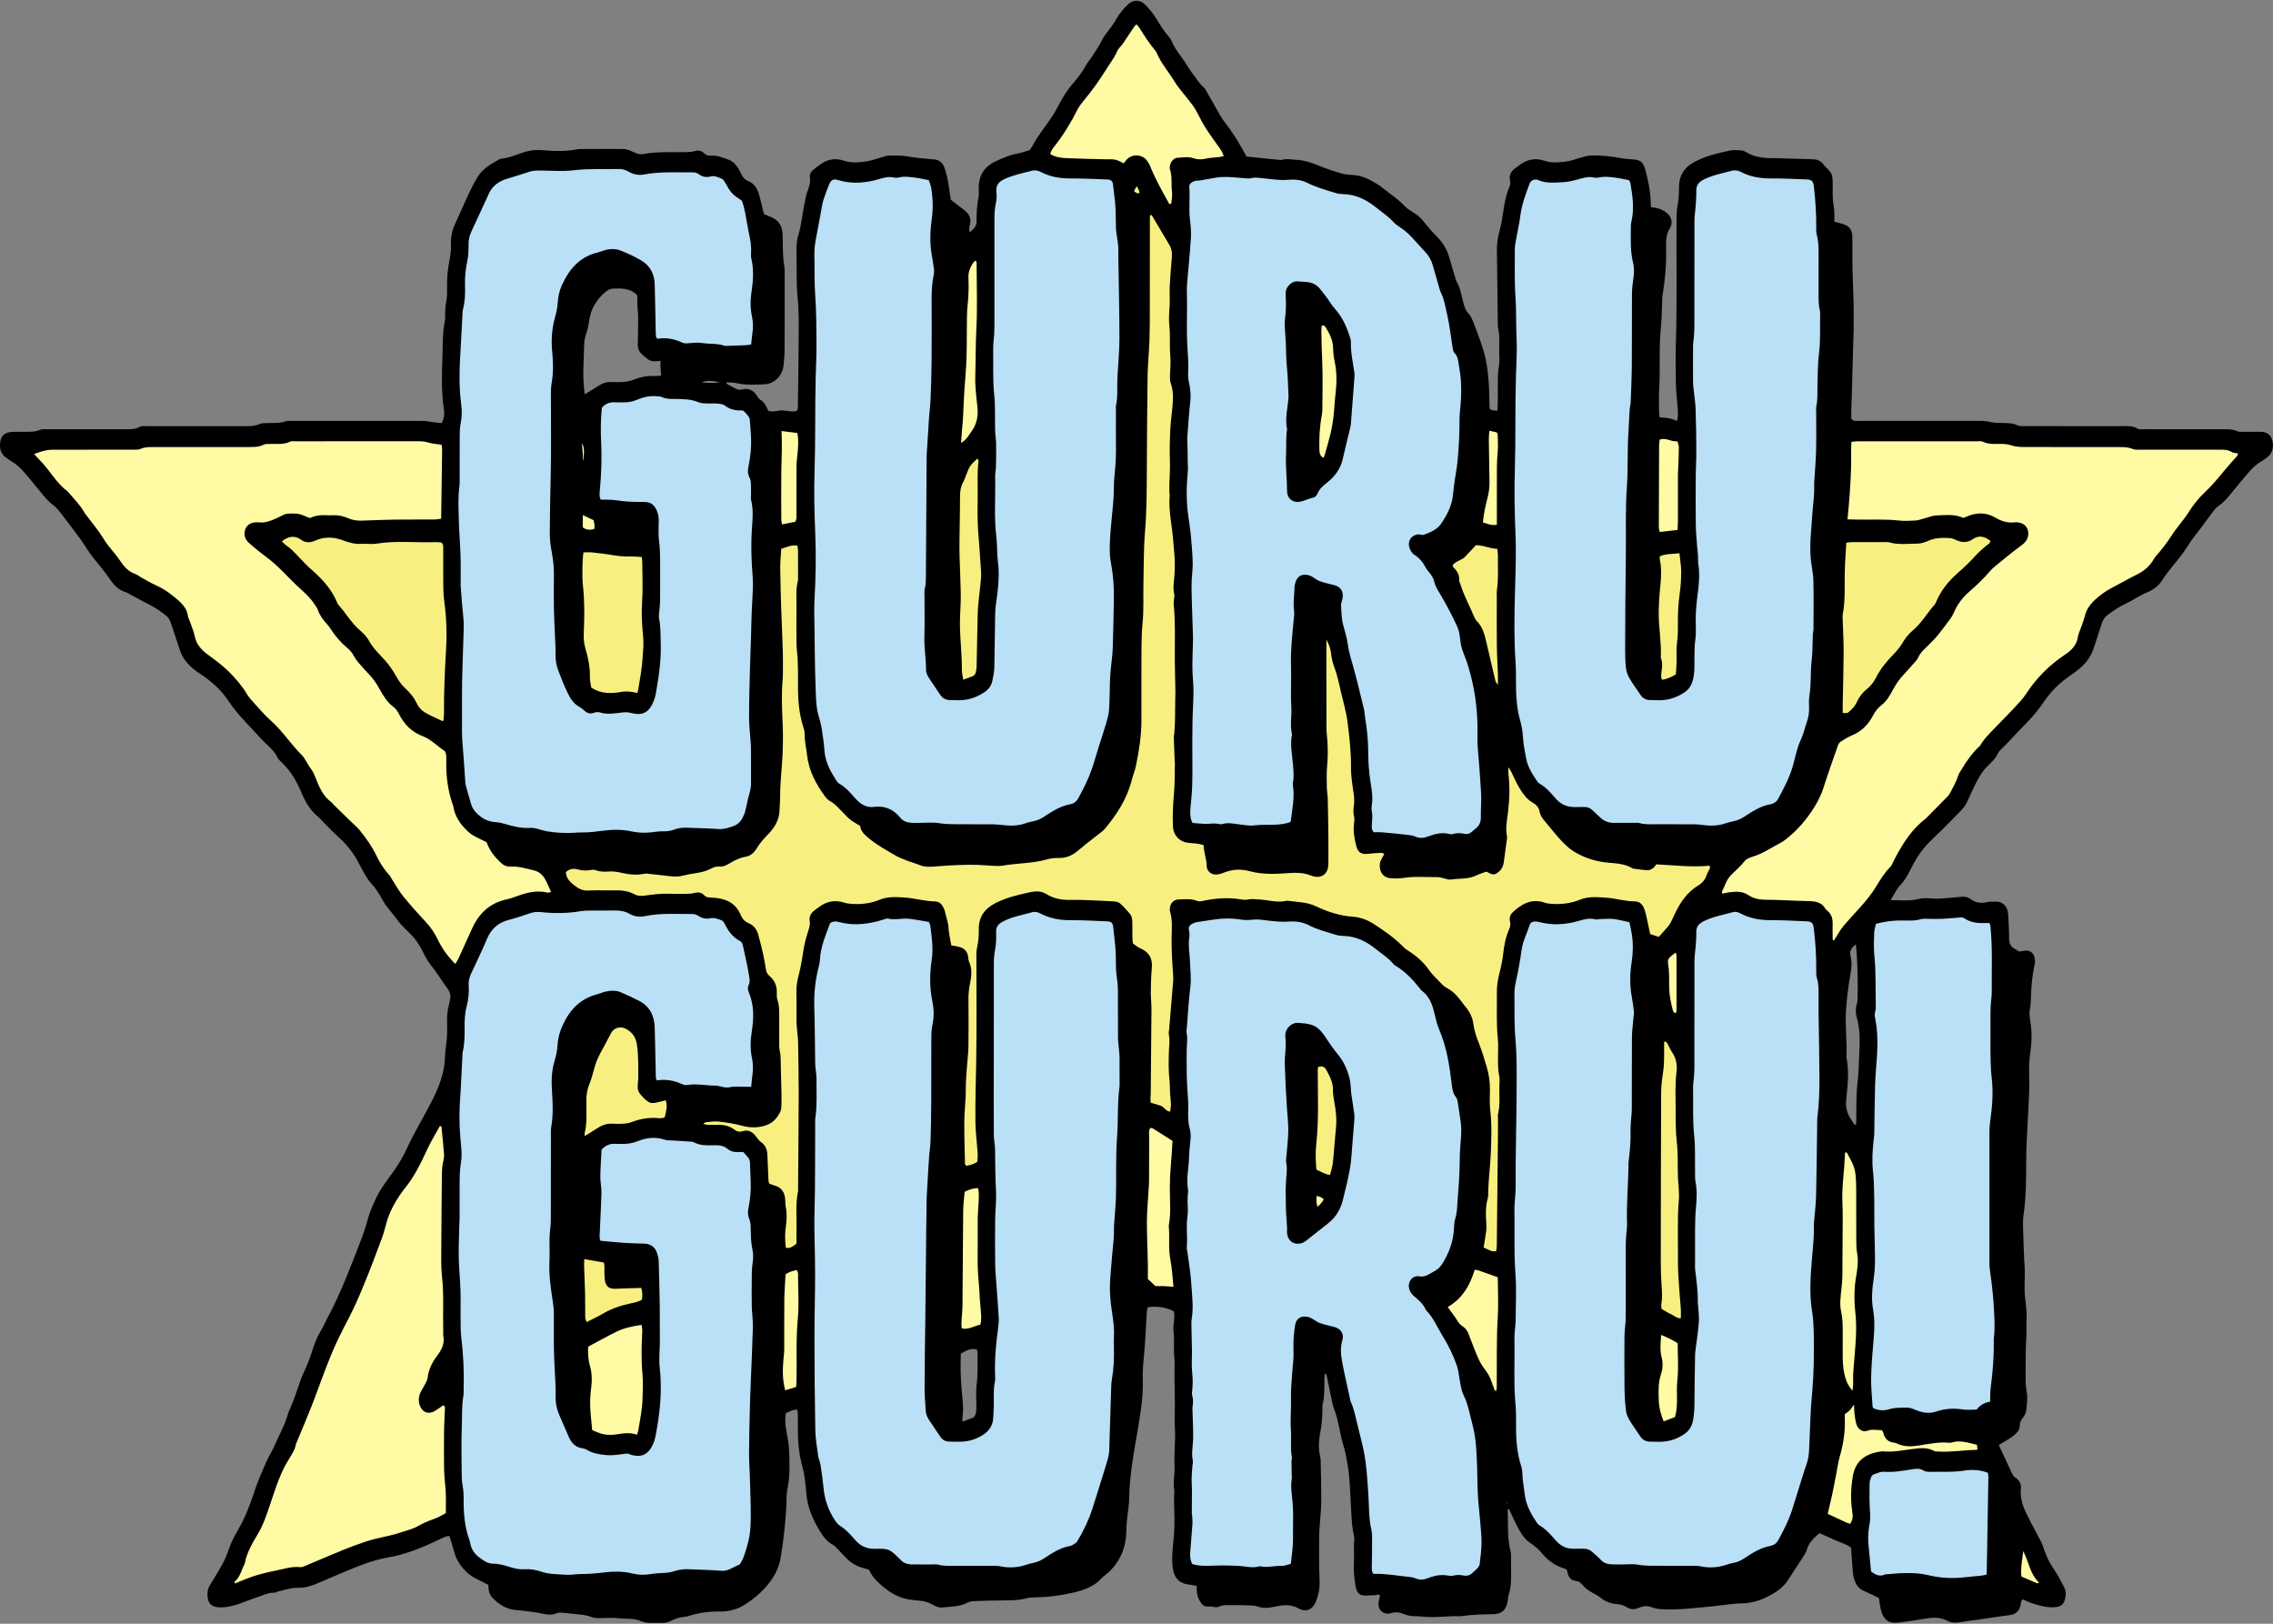 <?xml version="1.0" encoding="UTF-8"?><svg id="_レイヤー_1" xmlns="http://www.w3.org/2000/svg" width="560" height="400" viewBox="0 0 560 400"><rect x="0" y="0" width="560" height="400" fill="#808080" stroke="none"/><polygon points="3.866 109.964 83.828 106.27 168.038 104.793 198.323 104.054 244.491 55.855 279.578 2.486 349.199 103.593 409.032 105.255 423.99 106.917 487.702 106.363 556.399 109.687 530.36 143.481 516.233 150.406 512.355 161.487 502.106 170.628 485.209 191.403 481.885 198.605 471.081 208.855 453.63 234.062 439.78 249.297 456.4 281.984 491.026 359.268 505.984 393.063 498.505 391.678 451.968 377.551 351.138 341.54 282.718 318.272 223.993 334.892 141.168 363.701 98.509 380.044 54.188 393.063 67.485 364.255 82.997 324.92 91.307 306.083 94.908 295.003 102.664 285.031 118.731 254.006 105.988 233.231 85.49 204.422 77.18 195.835 69.424 183.37 56.404 169.52 46.986 161.21 42.554 149.021 28.427 141.819 13.192 121.321 3.866 109.964" fill="#fffaa4" stroke-width="0"/><polygon points="63.884 132.124 100.079 131.016 139.968 132.124 173.578 134.34 226.024 128.061 244.122 104.424 279.209 40.897 291.397 60.472 323.161 116.612 336.457 131.755 361.203 131.016 378.192 134.34 409.586 134.34 440.611 131.385 467.942 131.016 483.085 129.908 490.472 129.908 495.273 132.863 480.13 147.636 457.6 177.922 448.736 182.724 437.287 201.929 425.468 211.902 420.297 221.874 404.415 238.863 414.018 258.069 432.485 292.787 452.799 344.495 445.782 341.171 406.262 323.812 359.725 309.407 327.593 294.265 302.108 285.031 281.794 274.689 240.798 289.463 196.477 310.146 154.003 325.289 108.574 343.756 147.724 248.836 151.048 241.079 131.842 207.839 111.898 183.093 101.187 177.184 87.891 158.347 75.333 142.835 63.884 132.124" fill="#f7f081" stroke-width="0"/><path d="m159.358,85.772l12.188,1.293,15.697.185.185-20.868-2.401-17.913-8.495-7.571-20.498-.554-17.359-.554-13.85,2.031-6.463,4.432-5.355,12.558-2.031,34.349.369,12.188-.554,26.408,1.108,21.606-.185,31.948,2.585,15.697,8.495,4.617,21.606,2.77s26.777-1.662,27.885-1.293,12.188-2.031,12.188-2.031l3.139-11.08-.739-33.241.739-19.944-1.293-28.255.369-12.373-6.833-2.401-11.634-1.293-8.864-1.108-9.972,2.216-3.324,1.847-.369,10.711.369,14.589,13.666,2.031.923,11.819-.185,16.066-.185,12.742-1.847,6.279-9.049-.554h-4.617l-3.693-7.387-1.293-18.467-.739-29.917v-22.345l1.662-22.899,3.509-6.463,7.017-2.401,6.833,3.693.739,3.693.554,15.143Z" fill="#bae0f7" stroke-width="0"/><path d="m159.358,268.688l12.188,1.293,15.697.185.185-20.868-2.401-17.913-8.495-7.571-20.498-.554-17.359-.554-13.85,2.031-6.463,4.432-5.355,12.558-2.031,34.349.369,12.188-.554,26.408,1.108,21.606-.185,31.948,2.585,15.697,8.495,4.617,21.606,2.77s26.777-1.662,27.885-1.293,12.188-2.031,12.188-2.031l3.139-11.08-.739-33.241.739-19.944-1.293-28.255.369-12.373-6.833-2.401-11.634-1.293-8.864-1.108-9.972,2.216-3.324,1.847-.369,10.711.369,14.589,13.666,2.031.923,11.819-.185,16.066-.185,12.742-1.847,6.279-9.049-.554h-4.617l-3.693-7.387-1.293-18.467-.739-29.917v-22.345l1.662-22.899,3.509-6.463,7.017-2.401,6.833,3.693.739,3.693.554,15.143Z" fill="#bae0f7" stroke-width="0"/><polygon points="229.533 41.451 217.345 42.005 203.494 42.19 199.616 54.747 198.323 68.782 199.062 99.622 198.323 121.967 198.877 143.204 198.508 163.703 199.986 181.616 203.864 193.619 219.191 204.33 238.951 207.285 262.404 203.222 270.899 193.989 276.439 169.612 276.808 138.218 277.547 88.727 277.362 56.963 275.146 42.005 260.557 41.266 254.094 39.235 243.568 44.221 242.829 58.995 242.829 116.242 243.937 142.65 242.644 154.1 242.275 167.581 235.258 170.905 231.195 167.765 229.717 163.333 229.902 126.215 230.641 99.437 231.564 80.97 231.749 60.287 231.564 46.806 229.533 41.451" fill="#bae0f7" stroke-width="0"/><polygon points="229.533 224.921 217.345 225.475 203.494 225.66 199.616 238.217 198.323 252.252 199.062 283.092 198.323 305.437 198.877 326.674 198.508 347.173 199.986 365.086 203.864 377.089 219.191 387.8 238.951 390.755 262.404 386.692 270.899 377.458 276.439 353.082 276.808 321.688 277.547 272.196 277.362 240.433 275.146 225.475 260.557 224.736 254.094 222.705 243.568 227.691 242.829 242.465 242.829 299.712 243.937 326.12 242.644 337.57 242.275 351.051 235.258 354.375 231.195 351.235 229.717 346.803 229.902 309.684 230.641 282.907 231.564 264.44 231.749 243.757 231.564 230.276 229.533 224.921" fill="#bae0f7" stroke-width="0"/><polygon points="402.107 41.451 389.919 42.005 376.069 42.19 372.19 54.747 370.898 68.782 371.636 99.622 370.898 121.967 371.452 143.204 371.082 163.703 372.56 181.616 376.438 193.619 391.766 204.33 411.525 207.285 434.978 203.222 443.473 193.989 449.013 169.612 449.383 138.218 450.121 88.727 449.937 56.963 447.721 42.005 433.132 41.266 426.668 39.235 416.142 44.221 415.403 58.995 415.403 116.242 416.511 142.65 415.219 154.1 414.849 167.581 407.832 170.905 403.769 167.765 402.292 163.333 402.476 126.215 403.215 99.437 404.138 80.97 404.323 60.287 404.138 46.806 402.107 41.451" fill="#bae0f7" stroke-width="0"/><path d="m366.743,175.706l-4.617-21.237-5.909-11.819-6.464-8.31,7.018-3.509,4.063-10.526,1.108-21.422-.739-12.558-4.617-16.436-2.401-8.68-10.157-9.049-9.049-6.094-7.756-.739-6.463-2.955-17.174-.923-12.558.923.554,22.714-1.108,15.697.554,18.282-.369,18.098-.185,11.634,1.662,12.927-.369,30.101-.369,20.683-.185,12.558,16.066.554,12.558.185.554-15.143-.369-32.502,1.477-14.22,7.202,2.585-.739,5.54,6.648,26.038,1.108,18.098.554,11.08,13.296,1.293,14.22-1.293,3.509-3.509-.554-28.07Zm-35.641-75.715l-2.585,13.112-5.171,6.833-4.247,1.477-.554-7.387v-23.453l.369-17.544,3.509-.923,5.909,6.463,2.77,9.788v11.634Z" fill="#bae0f7" stroke-width="0"/><polygon points="402.107 224.367 389.919 224.921 376.069 225.106 372.19 237.663 370.898 251.698 371.636 282.538 370.898 304.883 371.452 326.12 371.082 346.619 372.56 364.532 376.438 376.535 391.766 387.246 411.525 390.201 434.978 386.138 443.473 376.904 449.013 352.528 449.383 321.134 450.121 271.642 449.937 239.879 447.721 224.921 433.132 224.182 426.668 222.151 416.142 227.137 415.403 241.911 415.403 299.158 416.511 325.566 415.219 337.016 414.849 350.497 407.832 353.821 403.769 350.681 402.292 346.249 402.476 309.13 403.215 282.353 404.138 263.886 404.323 243.203 404.138 229.722 402.107 224.367" fill="#bae0f7" stroke-width="0"/><polygon points="459.447 225.752 460.278 245.696 460.001 249.851 460.001 260.101 459.17 283.923 459.447 311.346 458.893 319.934 459.724 329.352 458.616 341.263 459.17 349.573 469.142 349.85 477.729 350.681 490.195 348.742 492.411 345.418 493.519 324.089 491.303 306.36 492.134 276.167 492.965 270.073 492.411 249.851 492.688 224.921 487.425 224.644 481.885 223.813 467.48 224.921 459.447 225.752" fill="#bae0f7" stroke-width="0"/><path d="m459.262,363.146l-.739,11.819.923,14.22,4.801,2.031,8.125-.554,11.819.185,7.387-1.293v-28.809s-4.617-1.477-7.571-1.108-9.972.554-9.972.554l-4.247-.554-10.526,3.509Z" fill="#bae0f7" stroke-width="0"/><path d="m366.743,358.622l-4.617-21.237-5.909-11.819-6.464-8.31,7.018-3.509,4.063-10.526,1.108-21.422-.739-12.558-4.617-16.436-2.401-8.68-10.157-9.049-9.049-6.094-7.756-.739-6.463-2.955-17.174-.923-12.558.923.554,22.714-1.108,15.697.554,18.282-.369,18.098-.185,11.634,1.662,12.927-.369,30.101-.369,20.683-.185,12.558,16.066.554,12.558.185.554-15.143-.369-32.502,1.477-14.22,7.202,2.585-.739,5.54,6.648,26.038,1.108,18.098.554,11.08,13.296,1.293,14.22-1.293,3.509-3.509-.554-28.07Zm-35.641-75.715l-2.585,13.112-5.171,6.833-4.247,1.477-.554-7.387v-23.453l.369-17.544,3.509-.923,5.909,6.463,2.77,9.788v11.634Z" fill="#bae0f7" stroke-width="0"/><path d="m465.805,221.745c2.338-.022,4.455.287,6.551-.229,1.161-.286,2.312-.304,3.492-.179.746.079,1.51.073,2.26.021,1.715-.118,3.427-.292,5.141-.434.775-.064,1.54.021,2.171.507,1.312,1.012,2.734,1.161,4.31.776.655-.16,1.376-.033,2.062-.09,1.208-.101,2.488.819,2.82,2.27.107.467.156.953.178,1.432.082,1.79.205,3.581.189,5.37-.01,1.162.362,2.001,1.384,2.553.364.197.709.426,1.119.675.495-.081,1.028-.219,1.566-.245,1.051-.052,1.901.523,2.163,1.546.148.579.212,1.246.081,1.82-.711,3.112-.89,6.271-.982,9.444-.014.481-.081.964-.169,1.438-.179.963-.149,1.912.019,2.878.454,2.606.453,5.234.057,7.836-.314,2.064-.348,4.129-.286,6.191.09,2.971-.098,5.922-.251,8.883-.212,4.128-.503,8.25-.492,12.394.011,4.199-.04,8.404-.633,12.595-.305,2.159-.059,4.398-.029,6.601.017,1.238.103,2.475.152,3.713.014.344-.026.693.016,1.033.286,2.33.087,4.662.099,6.994.009,1.785.321,3.566.466,5.352.055.68.074,1.372.017,2.051-.108,1.299.045,2.592-.034,3.901-.208,3.434-.185,6.883-.196,10.327-.004,1.238.044,2.496.267,3.709.295,1.606.049,3.155-.139,4.729-.124,1.032-.942,1.657-1.337,2.502-.361.772-.075,1.819-.702,2.535-.491.562-1.068,1.075-1.684,1.496-.959.655-1.984,1.214-3.008,1.83,1.114,2.41,2.192,4.772,3.304,7.117.166.349.435.716.756.913,1.072.656,1.524,1.645,1.396,2.803-.35,3.149,1.17,5.71,2.488,8.337.803,1.6,1.721,3.143,2.522,4.744.367.733.582,1.542.859,2.319.535,1.496,1.257,2.879,2.149,4.208.994,1.481,1.832,3.074,2.654,4.661.418.807.458,1.721.244,2.63-.357,1.521-.986,2.107-2.557,2.225-1.102.082-2.182-.021-3.276-.304-1.589-.412-3.166-.817-4.523-1.62-.656.342-.541.881-.633,1.329-.294,1.434-1.064,2.325-2.6,2.524-2.531.328-5.053.732-7.579,1.096-1.502.216-3.018.359-4.507.645-1.2.231-2.354.221-3.428-.343-1.692-.888-3.43-.839-5.243-.525-2.243.389-4.501.691-6.758.992-2.204.294-3.535-.543-4.192-2.729-.315-1.048-.414-2.161-.628-3.34-1.179-.56-2.398-1.184-3.654-1.721-1.015-.434-1.691-1.131-2.132-2.128-.456-1.031-.621-2.104-.685-3.216-.102-1.786-.252-3.569-.38-5.331-1.238-.969-2.695-1.245-3.984-1.87-1.229-.596-2.494-1.12-3.788-1.696-1.349,1.156-2.618,2.276-3.119,4.043-.166.585-.499,1.138-.831,1.658-1.257,1.972-2.544,3.925-3.822,5.884-1.295,1.985-3.246,3.19-5.292,4.186-1.853.902-3.796,1.472-5.954,1.516-2.744.056-5.476.58-8.22.825-3.912.348-7.819.853-11.76.616-.679-.041-1.38-.151-2.015-.384-1.085-.398-2.129-.536-3.209-.038-.185.085-.411.078-.599.159-.978.426-1.91.264-2.764-.282-.722-.461-1.471-.652-2.326-.719-1.46-.114-2.815-.583-3.99-1.535-.584-.474-1.259-.85-1.929-1.201-.992-.519-1.889-1.145-2.596-2.017-.404-.499-.838-.87-1.532-.931-1.184-.104-1.841-.83-2.085-1.967-.058-.268-.139-.53-.203-.772-.136-.098-.235-.216-.358-.25-2.337-.654-4.216-1.961-5.766-3.83-.829-1-1.806-1.861-2.924-2.596-1.6-1.051-2.48-2.752-3.344-4.402-.666-1.271-1.228-2.597-1.837-3.9-.465.024-.34.399-.332.608.13,3.299-.152,6.626.717,9.876.139.521.1,1.096.105,1.646.013,1.38-.022,2.761.012,4.141.039,1.596-.072,3.162-.557,4.699-.185.585-.208,1.219-.318,1.829-.387,2.143-1.477,3.082-3.693,3.104-2.484.025-4.961.08-7.427.439-.812.118-1.655.009-2.483.043-1.376.055-2.751.164-4.128.205-.894.026-1.791-.013-2.686-.052-.618-.027-1.237-.163-1.852-.144-1.192.036-2.33-.119-3.436-.588-.976-.414-1.964-.485-3.026-.173-1.748.514-3.168-.645-3.072-2.464.032-.606.256-1.202.395-1.812-.374-.586-.866-.102-1.298-.125-.477-.026-.962-.015-1.436.04-2.059.239-3.019-.339-3.328-2.38-.266-1.753-.496-3.51-.385-5.33.121-1.972-.129-3.964.09-5.956.08-.725-.198-1.492-.325-2.238-.369-2.174-.378-4.373-.522-6.564-.207-3.152-.226-6.325-.754-9.462-.297-1.767-.597-3.512-1.132-5.232-.49-1.575-.746-3.222-1.13-4.831-.255-1.069-.456-2.166-.854-3.183-.609-1.556-.88-3.181-1.223-4.794-.287-1.345-.543-2.697-.824-4.043-.052-.247-.161-.482-.51-.686-.032.583-.085,1.165-.093,1.748-.023,1.859.081,3.721-.366,5.559-.144.593-.122,1.234-.125,1.853-.01,1.936-.213,3.847-.582,5.748-.344,1.773-.404,3.558-.007,5.342.104.467.166.953.175,1.431.063,3.31.147,6.62.14,9.931-.003,1.581-.193,3.162-.293,4.744-.083,1.307-.221,2.614-.225,3.922-.011,3.518-.071,7.041.104,10.551.1,1.999-.248,3.843-1.021,5.622-.816,1.878-2.533,2.393-4.11,1.479-2.019-1.171-3.995-.878-5.998-.441-1.462.319-2.83.428-4.257-.092-.565-.206-1.216-.221-1.83-.241-1.518-.05-3.037-.059-4.556-.072-1.032-.009-2.06-.072-3.046.409-.333.163-.797.085-1.199.069-.27-.011-.541-.173-.804-.154-.774.055-1.56.12-2.117-.532-.678-.794-1.125-1.728-1.269-2.772-.074-.537-.059-1.085-.09-1.756-.731-.126-1.391-.263-2.058-.35-2.365-.307-3.502-1.707-3.823-4.096-.355-2.644.06-5.223.278-7.818.244-2.895.12-5.78.047-8.67-.012-.48-.007-.961.007-1.442.012-.413.132-.842.056-1.236-.389-2.003.174-3.993.055-5.975-.186-3.104.302-6.188.083-9.293-.14-1.986.011-3.991-.003-5.987-.015-2.271-.076-4.542-.102-6.813-.019-1.653.114-3.319-.055-4.956-.212-2.058.097-4.116-.183-6.172-.119-.87.083-1.784.144-2.678.051-.749.241-1.508-.164-2.209-1.982-.966-4.044-1.279-6.327-.931-.074.348-.203.725-.227,1.109-.22,3.438-.331,6.887-.661,10.314-.212,2.201-.417,4.396-.339,6.6.127,3.61-.417,7.149-.99,10.687-.528,3.264-1.165,6.512-1.617,9.785-.395,2.864-.703,5.741-.742,8.646-.022,1.645-.347,3.284-.501,4.929-.103,1.096-.191,2.198-.205,3.298-.052,4.17-1.918,8.026-5.165,10.586-.271.214-.584.393-.804.65-1.954,2.285-4.624,3.117-7.419,3.759-3.03.697-6.088,1.059-9.194,1.096-.686.008-1.394.058-2.051.238-1.621.443-3.262.491-4.925.502-2.689.018-5.378.081-8.065.188-.597.024-1.226.221-1.766.49-1.855.923-3.883.835-5.851,1.074-.918.112-1.773-.294-2.55-.738-1.046-.599-2.157-.881-3.342-.958-.482-.031-.959-.116-1.441-.152-3.266-.246-5.856-1.866-8.192-4.007-1.075-.986-2.041-2.059-2.602-3.444-.554-.163-1.073-.326-1.597-.469-1.717-.466-3.131-1.407-4.324-2.709-.652-.712-1.316-1.414-1.991-2.105-.287-.295-.574-.63-.931-.81-1.488-.753-2.424-2.026-3.259-3.383-1.749-2.844-3.077-5.843-3.346-9.233-.12-1.51-.283-3.02-.517-4.515-.169-1.083-.486-2.143-.74-3.212-.593-2.495-.825-5.03-.841-7.588-.009-1.38.007-2.761-.008-4.141-.004-.397-.075-.794-.12-1.241-1.12-.148-1.895.483-2.82.811-.229,1.27-.205,2.489-.007,3.717.285,1.767.71,3.532.784,5.31.134,3.232.267,6.482-.404,9.69-.112.536-.199,1.089-.2,1.634-.003,2.967-.286,5.916-.588,8.861-.224,2.19-.525,4.376-.9,6.545-.294,1.705-.941,3.301-1.883,4.776-1.783,2.795-4.21,4.942-6.97,6.677-1.759,1.106-3.786,1.704-5.903,1.675-2.713-.038-5.36.291-7.948,1.103-.328.103-.669.204-1.009.226-1.191.076-2.278.448-3.331.996-.742.386-1.558.524-2.407.492-.827-.031-1.658-.024-2.485,0-.842.024-1.646-.1-2.423-.431-1.165-.496-2.39-.61-3.648-.606-.892.003-1.784-.159-2.678-.182-1.237-.031-2.478-.046-3.712.023-.7.039-1.348.032-2.025-.214-.769-.279-1.58-.493-2.39-.6-1.637-.215-3.287-.323-4.929-.507-.562-.063-1.079-.044-1.612.187-.922.4-1.9.319-2.85.126-2.295-.467-4.6-.79-6.943-.965-2.354-.176-4.304-1.376-5.904-3.111-.801-.868-.923-1.97-.966-3.113-1.135-.574-2.232-1.135-3.335-1.686-2.001-1-4.161-3.531-4.826-5.688-.466-1.51-.914-3.026-1.408-4.666-.428.091-.831.11-1.175.262-2.203.973-4.349,2.097-6.602,2.934-2.108.783-4.234,1.543-6.487,1.928-2.704.461-5.355,1.228-7.91,2.222-3.325,1.294-6.589,2.743-9.873,4.142-1.711.729-3.418,1.337-5.342,1.29-1.651-.041-3.237.544-4.838.915-.333.077-.657.312-.978.299-1.507-.061-2.781.689-4.148,1.114-1.311.408-2.577.946-3.862,1.409-1.725.621-3.519,1.15-5.428,1.082-1.971-.07-2.927-.915-2.98-3.134-.022-.92.213-1.741.722-2.537,1.036-1.619,2.035-3.266,2.953-4.953.589-1.083,1.088-2.231,1.483-3.398.578-1.708,1.355-3.322,2.263-4.857,1.763-2.982,3.015-6.154,4.074-9.443.82-2.547,1.919-5.01,2.983-7.472.598-1.383,1.473-2.648,2.056-4.037,1.09-2.599,2.538-5.047,3.298-7.785.092-.331.211-.658.357-.968,1.107-2.37,1.862-4.87,2.734-7.327.276-.777.607-1.538.956-2.286.814-1.748,1.5-3.537,2.068-5.385.503-1.636,1.178-3.22,2.081-4.701.57-.935.969-1.972,1.495-2.935,1.752-3.205,3.23-6.53,4.619-9.909,1.439-3.501,2.82-7.022,4.142-10.566.67-1.798,1.102-3.683,1.725-5.5.4-1.166.93-2.29,1.444-3.414,1.184-2.588,2.986-4.773,4.604-7.085,1.178-1.683,2.224-3.491,3.082-5.357,1.414-3.073,3.096-5.991,4.711-8.953,1.647-3.022,3.251-6.074,4.099-9.456.373-1.486.554-2.973.593-4.499.025-.957.199-1.909.3-2.864.073-.684.175-1.369.194-2.055.032-1.172.038-2.347.002-3.519-.04-1.322.104-2.615.423-3.895.117-.468.197-.946.309-1.415.24-1.008-.003-1.884-.614-2.716-1.423-1.937-2.654-4.007-4.177-5.882-.816-1.005-1.41-2.208-1.997-3.375-.687-1.365-1.487-2.637-2.531-3.75-1.225-1.306-2.635-2.479-3.656-3.927-1.147-1.627-2.604-2.996-3.582-4.78-.849-1.547-1.789-3.094-3.03-4.418-.604-.644-1.064-1.437-1.51-2.209-.69-1.19-1.284-2.436-1.969-3.629-1.21-2.105-2.773-3.917-4.586-5.536-1.232-1.1-2.365-2.31-3.535-3.477-.39-.389-.718-.848-1.143-1.19-1.931-1.554-3.21-3.556-4.147-5.816-.605-1.46-1.292-2.866-2.124-4.23-.769-1.26-1.716-2.315-2.701-3.368-.375-.401-.907-.724-1.12-1.194-.918-2.027-2.743-3.248-4.163-4.82-2.765-3.06-5.77-5.894-8.075-9.369-1.847-2.785-4.364-4.933-7.171-6.771-1.787-1.17-3.37-2.62-4.319-4.606-.296-.619-.496-1.285-.713-1.939-.651-1.957-1.26-3.929-1.949-5.873-.2-.565-.508-1.18-.951-1.553-1.313-1.102-2.715-2.089-4.267-2.856-1.478-.73-2.915-1.543-4.371-2.318-.486-.259-.951-.592-1.469-.752-1.6-.494-2.77-1.552-3.677-2.868-1.331-1.932-2.801-3.743-4.283-5.558-1.213-1.486-2.16-3.185-3.287-4.745-1.287-1.783-2.644-3.516-3.969-5.271-.291-.385-.553-.794-.871-1.155-.543-.616-1.047-1.301-1.698-1.779-1.243-.913-2.203-2.059-3.153-3.246-1.376-1.72-2.794-3.408-4.234-5.077-.903-1.047-1.937-1.956-3.153-2.646-.416-.236-.77-.579-1.174-.842-1.17-.762-1.536-1.903-1.504-3.21.05-2.033,1.032-3.037,3.058-3.121,1.034-.043,2.071-.007,3.107-.015,1.235-.01,2.456.055,3.657-.474.59-.26,1.359-.147,2.046-.148,6.422-.009,12.844-.005,19.266-.01,1.096,0,2.163.054,3.205-.563.529-.313,1.342-.191,2.026-.192,8.079-.01,16.158-.006,24.237-.007,1.101,0,2.176.014,3.234-.494.584-.28,1.341-.243,2.022-.268,1.509-.055,3.026.112,4.503-.433.493-.182,1.093-.093,1.645-.093,10.772-.003,21.544-.008,32.316.013.814.002,1.628.205,2.443.303.67.081,1.342.147,2.06.224.566-1.129.712-2.214.549-3.299-.618-4.117-.557-8.265-.388-12.391.127-3.089-.03-6.209.581-9.276.12-.602.104-1.236.107-1.855.005-1.105.083-2.188.301-3.283.2-1.002.191-2.059.164-3.089-.065-2.496.179-4.945.689-7.393.264-1.268.292-2.604.277-3.908-.02-1.773.409-3.395,1.188-4.971.701-1.419,1.303-2.886,1.952-4.33,1.045-2.325,2.09-4.647,3.417-6.834,1.282-2.112,3.352-3.223,5.397-4.378.117-.066.26-.107.394-.119,2.092-.188,3.972-1.132,5.951-1.715,1.503-.443,2.986-.522,4.5-.381,2.83.265,5.646.295,8.449-.249.068-.013.135-.039.203-.039,3.726-.014,7.454-.086,11.178.005.918.022,1.844.526,2.728.899.658.277,1.296.456,2.004.326,3.418-.626,6.873-.437,10.319-.474.751-.008,1.533-.02,2.243-.227.966-.282,1.806-.196,2.474.524.489.527,1.027.623,1.676.573,1.568-.122,2.973.511,4.393,1.02,1.09.391,1.784,1.276,2.384,2.218.258.405.453.852.66,1.287.367.772.866,1.391,1.699,1.718,1.563.613,2.309,1.911,2.723,3.431.415,1.525.77,3.067,1.179,4.711.503.215,1.06.474,1.633.694,1.706.655,2.695,1.872,2.899,3.691.077.683.112,1.375.11,2.062-.006,2.209.004,4.412.394,6.599.108.604.059,1.238.059,1.859.003,6.142.019,12.284-.011,18.426-.007,1.373-.126,2.751-.28,4.118-.271,2.4-2.252,4.372-4.651,4.484-2.339.109-4.697.214-7.016-.291-.805-.175-1.608-.175-2.477-.176.126.198.167.348.263.401.841.464,1.669.962,2.549,1.338.339.145.815.064,1.204-.022,1.548-.342,2.692.188,3.542,1.495.261.401.538.858.926,1.096,1.017.625,1.476,1.607,1.91,2.701,1.232.428,2.442-.173,3.66-.106,1.142.063,2.289.477,3.367.12.122-.252.208-.368.232-.495.039-.202.048-.411.05-.617.071-5.586.177-11.173.193-16.759.01-3.309.095-6.641-.251-9.921-.387-3.657-.16-7.301-.289-10.947-.054-1.525.005-3.046.446-4.508.78-2.588.992-5.28,1.546-7.908.185-.874.312-1.772.607-2.609.435-1.236.919-2.425.704-3.794-.111-.708.229-1.359.803-1.819.645-.517,1.301-1.025,1.982-1.492,1.706-1.168,3.564-1.433,5.527-.788,1.825.6,3.692.493,5.522.209,1.418-.22,2.787-.754,4.183-1.13.526-.142,1.068-.329,1.601-.324,1.579.016,3.148-.056,4.737.25,2.019.388,4.093.503,6.148.683,1.225.107,2.073.645,2.536,1.798.699,1.741,1.002,3.571,1.27,5.411.138.95.275,1.901.393,2.71,1.159.905,2.167,1.737,3.222,2.506,1.305.951,1.893,2.122,1.481,3.757-.14.555-.257,1.173-.005,1.804,1.378-1.22,1.674-1.662,1.662-2.911-.017-1.869.09-3.716.445-5.558.154-.802.096-1.649.092-2.476-.015-3.077,1.365-5.255,4.157-6.551,1.753-.813,3.504-1.598,5.439-1.926,1.011-.171,1.986-.554,2.944-.832.262-.396.52-.722.711-1.084,1.163-2.204,2.707-4.149,4.13-6.18.983-1.403,1.835-2.908,2.631-4.427.898-1.712,1.931-3.277,3.21-4.757,1.195-1.383,2.346-2.871,3.227-4.523.384-.72.974-1.327,1.422-2.017.86-1.323,1.742-2.622,2.452-4.053.664-1.337,1.728-2.472,2.597-3.71.352-.502.672-1.029.974-1.563.754-1.335,1.743-2.49,2.831-3.547,1.28-1.243,3.012-1.261,4.259.009.96.978,1.869,2.046,2.593,3.204,1.021,1.634,1.988,3.291,3.276,4.737.272.305.525.661.671,1.038.736,1.889,2.081,3.381,3.179,5.036.758,1.142,1.43,2.336,2.297,3.411.774.959,1.347,2.07,2.337,2.869.36.291.59.762.83,1.179,1.13,1.965,2.235,3.944,3.368,5.907.309.535.656,1.055,1.034,1.544,1.606,2.076,3.051,4.256,4.318,6.554.365.662.739,1.318,1.097,1.954,2.699.276,5.363.552,8.027.817.271.027.567.053.818-.026,1.102-.344,2.185-.043,3.282,0,2.041.08,3.895.712,5.757,1.486,1.836.763,3.741,1.382,5.657,1.919,1.05.294,2.183.303,3.282.415,1.47.149,2.801.705,4.067,1.409.902.502,1.806,1.036,2.603,1.687,1.758,1.436,3.704,2.629,5.271,4.321.782.844,1.833,1.459,2.821,2.085.895.567,1.587,1.285,2.231,2.116.884,1.142,1.83,2.25,2.856,3.264,1.556,1.539,2.705,3.277,3.279,5.406.484,1.793,1.054,3.563,1.585,5.344.039.132.044.285.115.396,1.143,1.793,1.29,3.91,1.899,5.875.229.739.453,1.435,1.001,2.003.737.763,1.112,1.729,1.479,2.701,1.07,2.834,2.199,5.658,2.859,8.616.418,1.873.609,3.808.76,5.726.156,1.991.139,3.996.204,5.995.007.204.058.407.093.634.173.098.339.252.527.286.396.073.804.083,1.309.127.043-.609.109-1.149.113-1.689.014-1.794-.001-3.589.007-5.383.006-1.307.015-2.602.267-3.909.205-1.067.103-2.2.079-3.303-.044-2.062.211-4.14-.311-6.179-.05-.196-.03-.412-.032-.619-.081-6.207-.171-12.414-.231-18.621-.015-1.519.214-3.007.631-4.485.391-1.386.644-2.821.843-4.25.314-2.261.693-4.497,1.576-6.619.212-.51.323-1.006.182-1.596-.307-1.283.234-2.285,1.262-3.051.443-.33.885-.661,1.335-.98,1.817-1.287,3.785-1.598,5.897-.873,1.687.579,3.429.414,5.121.217,1.42-.166,2.792-.728,4.191-1.093.659-.172,1.328-.384,2.001-.417,2.626-.127,5.215.228,7.796.684.811.143,1.641.201,2.465.246,2,.109,2.712.588,3.248,2.539.73,2.657,1.303,5.35,1.348,8.126.006.337.044.673.075,1.129.455.062.848.097,1.233.172.966.188,1.843.597,2.606,1.205,1.256,1.002,1.618,2.5.766,3.874-.694,1.12-.89,2.283-.886,3.538.003.828-.011,1.656,0,2.484.046,3.317-.276,6.604-.789,9.877-.075.477-.152.957-.174,1.438-.109,2.339-.073,4.692-.322,7.015-.541,5.024-.102,10.065-.418,15.091-.13,2.062-.03,4.139-.022,6.21.001.262.081.524.14.886,1.479.017,2.884.197,4.263.891.361-1.22.232-2.306.153-3.387-.139-1.922-.379-3.842-.418-5.765-.069-3.449-.11-6.904-.002-10.351.324-10.349.07-20.698.171-31.047.009-.89.094-1.791.26-2.665.285-1.502.334-3.008.339-4.529.009-2.73,1.296-4.692,3.669-6.011,2.755-1.532,5.791-2.199,8.815-2.87.922-.205,1.928-.103,2.888-.033.454.033.928.259,1.329.502,1.648,1,3.468,1.295,5.345,1.385.482.023.967-.008,1.45.006,3.17.091,6.34.191,9.51.279,1.021.028,1.893.34,2.507,1.204.08.112.164.224.261.321,2.075,2.066,2.091,1.883,2.087,5.503-.002,1.581-.037,3.153.279,4.734.226,1.127.099,2.324.132,3.613.629.169,1.213.319,1.792.484,1.918.545,2.612,1.38,2.648,3.413.046,2.553-.031,5.107.02,7.66.059,2.962.231,5.921.291,8.883.047,2.271-.003,4.543-.012,6.815,0,.138-.024.275-.028.413-.096,3.445-.189,6.891-.286,10.336-.082,2.894-.173,5.787-.252,8.68-.018.681-.003,1.363-.003,1.885.57.666,1.159.499,1.686.501,3.936.014,7.872.007,11.808.007,6.077,0,12.153-.002,18.23,0,.895,0,1.767.071,2.656.295.917.231,1.91.194,2.87.214,1.241.026,2.456-.002,3.643.559.581.274,1.345.212,2.026.213,7.803.013,15.606,0,23.409.015,1.428.003,2.873-.209,4.23.614.467.283,1.212.136,1.831.137,6.284.008,12.568.004,18.851.01,1.304.001,2.612-.114,3.86.494.402.196.948.121,1.429.126,1.381.015,2.762.016,4.143.008,1.353-.008,2.434.39,2.948,1.785.549,1.489.251,3.255-.821,4.221-.508.459-1.078.866-1.669,1.213-1.146.671-2.141,1.516-2.998,2.512-1.481,1.723-2.943,3.464-4.372,5.23-.955,1.181-1.903,2.347-3.178,3.219-.503.344-.942.816-1.319,1.301-.97,1.248-1.887,2.536-2.827,3.808-1.227,1.66-2.583,3.241-3.654,4.996-1.801,2.951-4.328,5.339-6.17,8.255-.891,1.41-2.178,2.38-3.795,3.044-1.834.753-3.476,1.964-5.286,2.79-1.522.694-2.848,1.635-4.191,2.591-.83.59-1.349,1.33-1.648,2.296-.611,1.972-1.293,3.922-1.917,5.89-.529,1.669-1.374,3.064-2.641,4.347-1.285,1.301-2.79,2.236-4.223,3.288-2.316,1.7-4.179,3.797-5.774,6.152-1.24,1.831-2.674,3.488-4.23,5.055-1.407,1.417-2.752,2.895-4.128,4.342-.426.447-.873.874-1.296,1.324-.472.502-1.087.948-1.355,1.547-.559,1.247-1.509,2.136-2.448,3.033-1.631,1.558-2.604,3.523-3.564,5.5-.631,1.299-1.176,2.641-1.841,3.921-.312.601-.768,1.15-1.244,1.639-2.018,2.071-4.023,4.159-6.126,6.142-1.054.994-2.069,2-3.004,3.11-1.437,1.705-2.499,3.63-3.479,5.603-.619,1.247-1.329,2.411-2.262,3.443-.323.357-.657.715-.912,1.119-.505.798-.958,1.629-1.553,2.653Zm-261.29,5.675c-1.043,2.858-2.353,5.754-2.506,8.991-.026.545-.127,1.095-.269,1.623-.899,3.354-1.229,6.756-1.123,10.23.141,4.617.149,9.238.222,13.858.006.411.07.822.107,1.233.074.821.212,1.642.21,2.463-.01,3.305.185,6.618-.321,9.907-.052,7.587.039,15.173-.163,22.761-.134,5.029.148,10.067.147,15.101,0,5.379-.17,10.758-.163,16.137.01,7.518.066,15.037.208,22.554.04,2.121.42,4.239.705,6.35.1.742.458,1.449.572,2.191.292,1.902.57,3.81.75,5.725.277,2.95,1.234,5.642,2.889,8.085.303.447.663.915,1.11,1.193,1.493.93,2.657,2.209,3.77,3.517,1.307,1.535,2.872,2.23,4.886,2.204,3.513-.045,3.514.004,6.008,2.376.05.048.108.089.149.143.791,1.024,1.897,1.32,3.115,1.329,1.588.012,3.176.004,4.764.007.483,0,.991-.085,1.446.031,1.84.468,3.707.274,5.563.293,2.624.028,5.248.002,7.871.011.619.002,1.256-.027,1.855.1,2.14.454,4.238.367,6.321-.295.657-.209,1.32-.419,1.995-.544.973-.181,1.819-.586,2.639-1.13,1.952-1.294,3.926-2.562,6.287-3.012.203-.039.43-.067.591-.178.444-.306,1.001-.568,1.261-.999,1.498-2.482,2.762-5.09,3.666-7.845,1.157-3.528,2.212-7.09,3.323-10.633.413-1.316.839-2.624.881-4.022.16-5.304.325-10.609.497-15.913.016-.481.067-.965.152-1.439.475-2.658.575-5.338.502-8.031-.023-.827-.04-1.658.004-2.484.113-2.149-.196-4.275-.517-6.374-.357-2.333-.551-4.659-.445-7.003.09-1.993.321-3.98.462-5.971.165-2.332.548-4.647.505-6.998-.017-.961.095-1.925.158-2.887.108-1.648.273-3.293.327-4.942.163-4.957-.104-9.913.275-14.881.319-4.181.049-8.405.615-12.586.037-.271.01-.551.01-.827,0-2.139.014-4.279-.008-6.418-.007-.686-.103-1.372-.16-2.057-.075-.89-.214-1.78-.219-2.671-.024-4.002-.001-8.005-.02-12.007-.003-.753-.11-1.506-.186-2.257-.09-.886-.249-1.768-.286-2.656-.064-1.515.006-3.037-.097-4.549-.13-1.912-.391-3.815-.57-5.724-.103-1.1-.409-1.48-1.502-1.525-3.029-.126-6.06-.312-9.088-.292-2.613.017-5.071-.445-7.375-1.65-.652-.341-1.317-.514-1.987-.319-2.442.711-4.981,1.096-7.274,2.32-1.098.586-1.693,1.297-1.646,2.578.053,1.444.026,2.886-.25,4.325-.206,1.073-.304,2.184-.307,3.278-.024,8.557-.013,17.114-.014,25.671,0,.621-.008,1.242-.008,1.863,0,4.964-.019,9.929.018,14.893.009,1.164.277,2.325.301,3.49.07,3.375.025,6.749.229,10.126.141,2.325-.175,4.675-.201,7.015-.041,3.726-.046,7.453.005,11.179.024,1.786.205,3.571.328,5.356.181,2.61.405,5.217.545,7.828.048.888-.045,1.794-.169,2.678-.549,3.899-.874,7.808-.723,11.749.016.413.053.843-.036,1.239-.456,2.048-.227,4.123-.292,6.186-.032,1.033-.066,2.069-.162,3.097-.144,1.533-.919,2.782-2.134,3.643-1.413,1.002-3.05,1.643-4.768,1.861-1.291.164-2.619.041-3.93.038-.982-.002-1.699-.466-2.234-1.271-.877-1.321-1.778-2.627-2.651-3.951-.458-.695-.833-1.436-.882-2.29-.107-1.855-.291-3.712-.286-5.567.014-5.722.101-11.444.18-17.164.138-10,.164-20.003.336-30.003.008-.482.056-.963.084-1.444.099-1.719.196-3.438.298-5.157.07-1.167.131-2.335.226-3.5.1-1.235.302-2.465.341-3.701.096-3.102.156-6.205.172-9.309.027-5.451-.005-10.903.024-16.355.005-1.026.084-2.07.293-3.072.402-1.927.342-3.827-.052-5.734-.692-3.354-.657-6.76-.154-10.091.435-2.874.021-5.624-.325-8.417-.04-.325-.238-.63-.374-.974-.994-.174-1.934-.362-2.881-.499-1.018-.147-2.048-.376-3.063-.335-1.366.055-2.716.346-4.091-.004-.299-.076-.671.1-1,.191-.598.165-1.183.38-1.785.527-3.12.767-6.251.978-9.392.112-.694-.191-1.359-.197-2.108.302ZM401.303,44.378c-1.227-.23-2.369-.512-3.528-.641-1.223-.136-2.453-.317-3.699-.032-.522.119-1.116.108-1.64-.008-.995-.22-1.892.024-2.838.276-1.459.388-2.945.831-4.436.903-2.113.102-4.289.369-6.326-.573-.061-.028-.131-.041-.199-.051-.8-.122-1.51.242-1.805,1.021-1,2.64-1.961,5.286-2.304,8.122-.198,1.633-.598,3.241-.877,4.866-.186,1.084-.459,2.179-.449,3.266.033,3.86-.116,7.717.164,11.582.248,3.431.1,6.886.275,10.333.16,3.16-.073,6.337-.165,9.506-.216,7.444-.043,14.894-.253,22.344-.151,5.37-.089,10.752.143,16.134.208,4.814.008,9.648-.123,14.476-.157,5.784-.255,11.582.151,17.375.217,3.089-.047,6.201.266,9.301.153,1.513.329,3.001.748,4.466.435,1.523.734,3.062.822,4.668.094,1.708.455,3.407.766,5.097.382,2.078,1.479,3.838,2.645,5.552.19.278.436.558.722.724,1.588.92,2.763,2.289,3.93,3.643,1.269,1.472,2.812,2.1,4.736,2.09,3.826-.021,3.1-.379,6.158,2.513.976.923,2.017,1.376,3.314,1.375,1.657-.002,3.314-.002,4.971.002.483.001.996-.083,1.444.047,1.425.415,2.875.288,4.317.296,2.969.016,5.938-.003,8.907.011.687.003,1.381.038,2.061.134,2.003.281,3.978.311,5.924-.37.713-.249,1.462-.401,2.2-.574.883-.207,1.671-.577,2.44-1.077,2.02-1.312,4.039-2.655,6.494-3.058.134-.022.262-.083.393-.128.608-.21,1.089-.557,1.405-1.143,1.372-2.548,2.727-5.096,3.573-7.889.676-2.23,1.007-4.551,2.033-6.694.679-1.417,1.001-3.002,1.523-4.498.369-1.057.544-2.129.527-3.248-.015-1.034-.102-2.091.069-3.099.486-2.867.215-5.772.553-8.65.257-2.183.202-4.403.3-6.606.015-.341.153-.679.154-1.019.011-4.063.082-8.129-.026-12.19-.051-1.918-.54-3.82-.679-5.74-.246-3.378.184-6.744.387-10.111.153-2.54.599-5.06.484-7.62-.028-.616.062-1.238.098-1.857.134-2.269.337-4.535.387-6.806.067-3.035.015-6.072.018-9.109,0-.552-.074-1.123.04-1.652.386-1.778.215-3.574.278-5.362.089-2.545.046-5.111.372-7.628.411-3.172.203-6.336.286-9.503.009-.343.016-.7-.065-1.029-.384-1.563-.323-3.151-.323-4.737-.001-3.036-.014-6.073.005-9.109.01-1.589-.003-3.168-.427-4.719-.125-.459-.167-.955-.158-1.433.064-3.587-.187-7.155-.593-10.716-.127-1.11-.545-1.577-1.691-1.617-2.962-.105-5.925-.27-8.887-.247-2.61.02-5.086-.396-7.395-1.607-.727-.381-1.465-.489-2.199-.291-2.388.646-4.835,1.075-7.076,2.24-1.2.624-1.737,1.423-1.707,2.764.029,1.305-.088,2.616-.175,3.922-.073,1.096-.276,2.189-.279,3.284-.024,8.764-.011,17.528-.018,26.292,0,.756-.054,1.514-.11,2.268-.06.821-.209,1.639-.217,2.459-.028,2.76-.016,5.521-.007,8.281.002.619.024,1.241.086,1.857.179,1.777.49,3.547.554,5.327.13,3.584.157,7.172.174,10.758.009,1.861-.13,3.722-.141,5.584-.024,4.002-.038,8.005.007,12.007.019,1.719.185,3.437.304,5.154.057.822.18,1.639.236,2.461.051.756-.027,1.529.091,2.271.419,2.629.118,5.248-.222,7.833-.262,1.993-.425,3.97-.425,5.971,0,1.518.134,3.057-.072,4.548-.229,1.655-.233,3.297-.25,4.95-.009.897.047,1.798-.014,2.691-.144,2.09-.441,4.178-2.316,5.497-1.473,1.035-3.167,1.706-4.953,1.943-1.221.162-2.481.042-3.724.025-.967-.013-1.718-.45-2.257-1.249-.925-1.371-1.914-2.706-2.745-4.132-.438-.752-.76-1.648-.853-2.51-.177-1.64-.209-3.302-.201-4.955.034-7.45.058-14.9.173-22.349.089-5.787-.156-11.57.259-17.366.319-4.457.079-8.959.383-13.435.121-1.787.168-3.579.283-5.367.044-.686.243-1.363.269-2.049.117-3.097.254-6.194.278-9.292.045-5.727.002-11.455.029-17.183.005-1.098.096-2.206.265-3.291.235-1.514.384-3.028.015-4.52-.688-2.785-.561-5.612-.556-8.436.001-.549.002-1.115.129-1.643.784-3.241.3-6.443-.252-9.643-.043-.25-.259-.47-.363-.65Zm.143,182.8c-1.409-.292-2.673-.648-3.961-.792-1.081-.12-2.191.003-3.287.028-.408.01-.843.155-1.217.056-1.41-.372-2.715.005-4.045.393-3.233.943-6.495,1.118-9.783.265-.329-.085-.681-.131-1.019-.116-.586.025-1.08.252-1.273.869-.635,2.032-1.69,3.927-1.974,6.076-.37,2.802-.908,5.573-1.512,8.334-.19.867-.273,1.777-.258,2.666.058,3.651-.083,7.297.242,10.955.323,3.631.315,7.299.303,10.951-.021,6.412-.163,12.824-.239,19.237-.025,2.139.002,4.278-.009,6.417-.003.62-.047,1.239-.085,1.858-.071,1.168-.234,2.337-.214,3.503.089,5.376-.146,10.75.253,16.131.28,3.775.058,7.587.051,11.382,0,.412-.066.823-.096,1.235-.075,1.03-.226,2.061-.205,3.089.106,5.444-.229,10.89.266,16.336.274,3.012-.009,6.058.252,9.093.143,1.662.371,3.278.803,4.878.233.864.592,1.734.608,2.607.036,1.874.396,3.697.615,5.542.312,2.621,1.561,4.824,2.981,6.96.15.225.342.457.571.588,1.718.979,2.945,2.489,4.235,3.92,1.19,1.322,2.629,1.948,4.397,1.888.759-.026,1.52.019,2.278-.006.881-.029,1.613.266,2.249.866.652.616,1.38,1.161,1.973,1.828.702.791,1.577,1.09,2.564,1.147.895.052,1.794.028,2.692.034,1.312.008,2.656-.17,3.928.059,1.929.348,3.849.245,5.774.267,2.623.029,5.247.003,7.871.011.55.002,1.116-.019,1.648.095,2.21.475,4.374.372,6.516-.354.587-.199,1.19-.371,1.8-.479.974-.172,1.817-.582,2.637-1.128,1.951-1.298,3.925-2.568,6.289-3.014.135-.026.265-.076.399-.109.79-.193,1.305-.691,1.688-1.399,1.28-2.365,2.52-4.749,3.351-7.316.572-1.767,1.099-3.549,1.655-5.321.618-1.97,1.196-3.954,1.887-5.898.423-1.191.623-2.388.669-3.639.111-3.026.248-6.051.387-9.076.051-1.102.108-2.204.212-3.302.342-3.636.57-7.277.563-10.93-.003-1.725.046-3.452-.013-5.175-.062-1.787-.075-3.596-.376-5.35-.721-4.199-.464-8.396-.126-12.586.232-2.884.593-5.755.523-8.656-.013-.549.06-1.1.102-1.649.155-1.989.41-3.975.453-5.967.134-6.136.188-12.273.275-18.41.004-.276,0-.554.035-.826.429-3.286.525-6.593.512-9.898-.02-5.24-.142-10.48-.212-15.721-.018-1.38.001-2.76-.004-4.14-.006-1.514.081-3.029-.401-4.511-.166-.512-.184-1.09-.176-1.637.052-3.586-.169-7.154-.616-10.711-.15-1.193-.484-1.607-1.643-1.655-2.96-.122-5.922-.311-8.881-.289-2.681.02-5.209-.43-7.573-1.689-.584-.311-1.198-.471-1.793-.3-2.444.702-4.975,1.1-7.285,2.282-1.192.61-1.801,1.368-1.756,2.726.036,1.097-.067,2.2-.144,3.298-.087,1.235-.306,2.466-.31,3.7-.028,8.833-.011,17.666-.021,26.498,0,.824-.076,1.649-.136,2.473-.055.753-.211,1.505-.193,2.255.095,3.922-.144,7.841.276,11.772.328,3.073.163,6.199.223,9.301.013.688-.035,1.394.098,2.061.408,2.059.344,4.146.14,6.186-.186,1.862-.225,3.71-.236,5.568-.017,2.829-.005,5.658-.004,8.488,0,.483-.038.972.021,1.448.34,2.73.717,5.455.659,8.217-.007.341.088.684.106,1.027.067,1.237.248,2.484.153,3.709-.17,2.192-.51,4.372-.776,6.557-.058.478-.148.955-.156,1.434-.065,4.137-.13,8.274-.161,12.412-.01,1.314-.122,2.599-.365,3.896-.26,1.392-.983,2.476-2.062,3.231-1.474,1.031-3.169,1.693-4.973,1.884-1.161.123-2.345.013-3.519.022-1.052.008-1.847-.412-2.427-1.302-.865-1.329-1.817-2.603-2.631-3.961-.415-.693-.774-1.498-.87-2.288-.224-1.841-.354-3.702-.377-5.556-.052-4.14-.02-8.281-.013-12.421.001-.619.039-1.24.081-1.858.071-1.029.225-2.056.229-3.084.022-6.003.008-12.007.016-18.011.001-.757.045-1.515.096-2.271.064-.96.254-1.921.219-2.876-.181-4.969.334-9.919.352-14.882.001-.343.056-.687.097-1.029.283-2.33.468-4.665.407-7.017-.019-.756.043-1.516.091-2.272.066-1.029.218-2.055.222-3.083.023-5.865-.015-11.731.033-17.596.013-1.647.244-3.293.378-4.94.039-.479.165-.965.115-1.434-.132-1.231-.297-2.462-.524-3.679-.523-2.81-.494-5.628-.057-8.429.366-2.342.426-4.668.065-7.002-.155-1.006-.402-1.998-.602-2.968ZM228.817,44.39c-1.281-.243-2.487-.552-3.711-.68-1.153-.12-2.319-.311-3.494-.018-.456.114-.98.135-1.435.032-1.203-.273-2.305.014-3.445.351-3.425,1.015-6.876,1.337-10.367.248-1.023-.319-1.656.042-2.087,1.107-.49,1.212-.956,2.437-1.366,3.678-.235.714-.355,1.468-.495,2.211-.419,2.232-.794,4.473-1.242,6.699-.314,1.56-.583,3.116-.542,4.716.086,3.376-.037,6.75.218,10.132.284,3.775.259,7.576.306,11.367.037,2.963-.13,5.926-.203,8.887-.187,7.652-.025,15.308-.275,22.965-.166,5.094-.044,10.2.172,15.306.233,5.507.116,11.031-.193,16.545-.104,1.857-.039,3.726-.012,5.589.078,5.378.095,10.759.304,16.132.085,2.187.083,4.414.696,6.563.301,1.057.615,2.12.787,3.202.292,1.833.55,3.677.691,5.526.207,2.718,1.424,5.007,2.852,7.224.22.341.496.702.836.898,1.653.954,2.839,2.404,4.079,3.785,1.185,1.321,2.614,2.134,4.367,1.921,2.725-.332,4.856.56,6.541,2.66.701.874,1.667,1.186,2.726,1.256.688.046,1.38.013,2.071.017,1.588.008,3.206-.172,4.755.077,1.587.255,3.154.255,4.734.266,2.831.02,5.662-.006,8.493.014.755.005,1.513.079,2.264.166,1.933.223,3.844.282,5.722-.392.711-.255,1.463-.399,2.201-.572.882-.207,1.686-.552,2.45-1.059,2.01-1.333,4.035-2.655,6.48-3.083.068-.012.134-.034.2-.052.774-.203,1.331-.649,1.727-1.363,1.303-2.355,2.507-4.758,3.385-7.304.627-1.819,1.138-3.677,1.714-5.514.618-1.968,1.287-3.92,1.863-5.9.306-1.051.593-2.136.664-3.221.148-2.269.132-4.548.213-6.823.039-1.1.126-2.199.223-3.295.145-1.645.404-3.285.462-4.932.141-3.993.192-7.989.282-11.984.07-3.109-.178-6.192-.746-9.25-.1-.541-.181-1.09-.215-1.638-.19-3.04.144-6.066.426-9.079.243-2.604.541-5.198.54-7.817,0-.688.031-1.379.092-2.065.213-2.402.459-4.798.422-7.218-.048-3.105-.013-6.211-.01-9.316,0-.552-.069-1.123.048-1.651.395-1.776.247-3.57.284-5.359.014-.689.036-1.378.073-2.067.158-2.959.461-5.917.457-8.875-.009-6.62-.17-13.24-.265-19.86-.013-.897.029-1.796-.015-2.691-.033-.683-.157-1.362-.248-2.043-.108-.814-.29-1.625-.323-2.442-.086-2.132-.008-4.263-.207-6.402-.127-1.367-.345-2.719-.472-4.082-.116-1.255-.39-1.63-1.557-1.673-3.031-.11-6.064-.261-9.096-.251-2.538.009-4.945-.417-7.192-1.589-.724-.378-1.458-.511-2.197-.315-2.258.602-4.557,1.045-6.712,2.04-1.432.661-2.203,1.513-2.03,3.16.092.881.09,1.818-.109,2.675-.333,1.433-.378,2.865-.378,4.315.002,8.695.003,17.39,0,26.085,0,.689-.019,1.379-.062,2.067-.073,1.166-.263,2.332-.245,3.496.06,3.788-.134,7.572.256,11.366.302,2.939.143,5.924.225,8.888.028,1.027.225,2.051.241,3.077.03,1.927.005,3.855-.037,5.782-.018.822-.221,1.643-.2,2.461.128,4.957-.316,9.922.306,14.875.248,1.977.108,4.004.369,5.979.376,2.842.17,5.639-.195,8.45-.186,1.432-.437,2.867-.473,4.305-.109,4.413-.097,8.828-.204,13.241-.028,1.159-.255,2.325-.502,3.464-.242,1.116-.917,2.052-1.841,2.675-1.55,1.046-3.277,1.772-5.15,1.983-1.091.122-2.207.015-3.312.026-1.129.011-1.977-.445-2.596-1.403-.823-1.273-1.718-2.5-2.536-3.776-.443-.69-.9-1.393-.895-2.277.015-2.754-.496-5.476-.404-8.244.109-3.309.023-6.624.029-9.937.001-.62-.068-1.268.084-1.854.299-1.16.254-2.325.262-3.495.061-9.728.12-19.456.186-29.184.004-.55.06-1.1.095-1.65.095-1.512.191-3.025.286-4.537.073-1.167.131-2.335.222-3.501.102-1.304.29-2.603.341-3.909.124-3.168.241-6.338.267-9.508.044-5.313.027-10.627.013-15.941-.005-1.869.137-3.716.508-5.549.081-.399.129-.825.079-1.225-.143-1.161-.32-2.319-.526-3.47-.517-2.881-.464-5.774-.074-8.65.224-1.652.345-3.3.245-4.951-.103-1.706-.237-3.427-.944-5.012Zm-43.746,223.328c.118-1.145.187-2.037.306-2.922.186-1.379.184-2.739-.111-4.111-.471-2.184-.405-4.383-.052-6.58.519-3.237.589-6.444-.693-9.55-.247-.598-.391-1.228-.097-1.804.416-.816.242-1.615.113-2.427-.13-.817-.27-1.632-.438-2.442-.337-1.617-.695-3.229-1.047-4.843-.105-.479-.24-.965-.711-1.208-1.878-.968-3.01-2.573-3.886-4.421-.136-.286-.416-.595-.701-.701-.895-.333-1.792-.726-2.803-.496-1.069.244-2.031-.019-2.951-.615-.383-.249-.892-.432-1.342-.43-3.924.017-7.864-.291-11.753.519-1.334.278-2.612.121-3.802-.567-1.11-.642-2.303-.845-3.578-.822-2.209.041-4.419.002-6.628.02-.617.005-1.241.044-1.848.147-3.218.549-6.446.575-9.683.235-.9-.094-1.772-.071-2.652.228-1.76.599-3.524,1.203-5.322,1.669-2.593.672-4.348,2.157-5.393,4.654-1.222,2.921-2.626,5.766-3.956,8.642-.412.891-.646,1.814-.574,2.802.133,1.805-.067,3.598-.522,5.327-.466,1.77-.498,3.543-.479,5.335.021,1.935-.022,3.861-.464,5.76-.092.397-.071.821-.092,1.234-.157,3.096-.311,6.192-.468,9.288-.007.138-.035.274-.046.411-.263,3.374-.276,6.75.011,10.123.175,2.062.492,4.139.158,6.186-.28,1.72-.33,3.427-.331,5.15-.002,2.898.006,5.796-.005,8.694-.003.688-.086,1.375-.095,2.063-.043,3.032-.221,6.073-.066,9.096.151,2.957.451,5.905.417,8.873-.025,2.208-.018,4.416.002,6.624.007.825.051,1.654.148,2.472.504,4.252.725,8.516.594,12.797-.017.551.036,1.115-.059,1.652-.468,2.665-.297,5.363-.404,8.042-.142,3.582-.049,7.175-.025,10.763.008,1.101.009,2.223.218,3.296.254,1.304.273,2.602.27,3.911-.008,3.258.282,6.47,1.418,9.56.118.321.176.665.243,1.003.269,1.356,1.057,2.442,2.09,3.237,1.014.78,2.141,1.619,3.491,1.619,1.49,0,2.859.407,4.233.845,1.13.36,2.26.6,3.452.521,1.464-.098,2.876.141,4.27.613,1.98.67,4.073.592,6.123.744,1.088.081,2.196-.158,3.296-.17,1.863-.019,3.706-.118,5.563-.359,2.451-.319,4.921-.387,7.394.215,1.31.319,2.766.414,4.088.199,1.373-.224,2.728-.308,4.103-.372.679-.031,1.374-.162,2.02-.374,1.199-.394,2.411-.561,3.667-.503,2.681.124,5.368.17,8.042.378,1.733.135,2.964-.959,4.414-1.514.21-.08.335-.419.468-.656.201-.361.412-.723.553-1.109.881-2.402,1.578-4.903,1.72-7.419.209-3.707-.019-7.441-.099-11.163-.051-2.411-.25-4.821-.241-7.231.015-3.997.133-7.994.23-11.991.05-2.066.143-4.131.224-6.197.167-4.266.385-8.531.487-12.799.039-1.645-.225-3.294-.268-4.944-.052-2-.024-4.002-.015-6.003.007-1.653-.026-3.299.239-4.951.161-1.004.159-2.095-.054-3.086-.397-1.845-.415-3.692-.444-5.555-.01-.674-.083-1.392-.335-2.005-.361-.878-.412-1.713-.226-2.621.446-2.168.656-4.362.57-6.578-.061-1.583-.136-3.165-.185-4.749-.016-.51-.177-.931-.527-1.304-.373-.397-.715-.823-1.109-1.28-.51,0-.99-.016-1.468.003-.864.034-1.709-.173-2.325-.719-1.038-.92-2.224-.98-3.486-.953-1.655.035-3.318.111-4.859-.712-.29-.155-.669-.169-1.01-.194-1.373-.099-2.748-.174-4.121-.264-.686-.045-1.418.036-2.048-.178-2.284-.776-4.525-.538-6.668.333-1.329.54-2.636.728-4.026.683-.483-.016-.97.037-1.449-.01-1.337-.129-2.427.332-3.466,1.422-.104,2.131-.273,4.393-.303,6.657-.017,1.3.302,2.606.273,3.905-.07,3.165-.257,6.328-.393,9.492-.035.809-.175,1.628.124,2.39,1.937.178,3.775.382,5.618.506,1.719.115,3.444.159,5.167.207,1.655.045,2.727.851,3.209,2.416.18.585.363,1.196.381,1.8.118,3.856.211,7.713.269,11.57.039,2.621-.031,5.245.019,7.866.044,2.333-.306,4.66-.021,6.996.142,1.161.204,2.335.237,3.504.113,4.08-.344,8.115-1.06,12.122-.181,1.015-.371,2.06-.776,2.996-1.098,2.543-2.752,3.509-5.437,2.753-.066-.019-.134-.039-.194-.072-.508-.286-1.012-.236-1.586-.158-1.423.193-2.882.426-4.296.302-1.695-.148-3.421-.419-4.94-1.347-.286-.175-.639-.281-.974-.326-1.687-.228-2.707-1.249-3.355-2.737-.769-1.768-1.537-3.536-2.309-5.302-.673-1.538-1.015-3.136-.97-4.822.028-1.033.005-2.07-.04-3.103-.114-2.683-.311-5.364-.367-8.049-.065-3.104.002-6.21-.026-9.315-.008-.89-.102-1.785-.238-2.666-.503-3.27-1.002-6.533-.852-9.864.084-1.859.009-3.725.019-5.588.003-.551.039-1.102.081-1.652.077-1.027.241-2.053.245-3.079.022-6.969.01-13.938.016-20.907,0-.689-.037-1.392.081-2.064.506-2.882.385-5.771.195-8.666-.164-2.486-.153-4.952.559-7.384.366-1.251.698-2.547.774-3.838.082-1.402.321-2.748.816-4.032,1.668-4.327,4.361-7.628,9.094-8.82.6-.151,1.168-.432,1.769-.576,1.289-.309,2.609-.431,3.858.091,1.524.637,3.022,1.343,4.496,2.09,2.673,1.354,3.843,3.662,3.931,6.561.115,3.789.173,7.579.256,11.369.009.413,0,.83.055,1.238.024.18.212.487.28.476,2.061-.316,3.996-.021,5.851.798.515.227,1.009.442,1.584.342,2.28-.397,4.541.138,6.814.144,1.216.003,2.313.696,3.644.398,1.252-.28,2.609-.095,3.92-.111.405-.005.811,0,1.371,0Zm-2.292-218.278c-2.411-1.572-2.735-1.939-4.139-4.485-.192-.348-.452-.776-.783-.909-.878-.352-1.779-.837-2.772-.573-1.09.29-2.079.096-2.935-.563-.553-.425-1.133-.458-1.755-.453-3.927.029-7.864-.206-11.762.526-1.259.237-2.471.022-3.6-.609-.792-.443-1.621-.772-2.549-.745-3.717.109-7.431-.138-11.156.314-2.582.314-5.232.107-7.851.069-1.04-.015-2.046-.044-3.06.301-1.89.644-3.813,1.191-5.716,1.798-2.079.662-3.625,1.93-4.449,3.995-.051.128-.104.256-.162.381-1.328,2.877-2.65,5.756-3.988,8.628-.444.953-.655,1.927-.657,2.993-.003,1.372-.017,2.775-.295,4.108-.426,2.041-.661,4.074-.587,6.153.069,1.933.012,3.856-.48,5.751-.153.59-.136,1.227-.17,1.844-.172,3.094-.335,6.188-.502,9.282-.004.069-.019.137-.023.206-.229,3.997-.295,7.992.214,11.974.202,1.582.244,3.144-.082,4.725-.193.937-.25,1.915-.257,2.876-.028,3.657-.009,7.314-.014,10.971,0,.62.02,1.248-.064,1.859-.378,2.75-.201,5.51-.142,8.263.063,2.958.335,5.912.425,8.87.074,2.413-.001,4.83.025,7.245.009.822.15,1.643.185,2.466.112,2.685.639,5.335.569,8.038-.074,2.891-.166,5.78-.279,8.67-.22,5.65-.132,11.312-.152,16.969-.003.964.072,1.93.137,2.893.079,1.165.197,2.328.279,3.494.146,2.057.271,4.116.424,6.172.025.339.131.676.224,1.007.372,1.327.757,2.651,1.13,3.978.228.81.612,1.513,1.188,2.146,1.356,1.49,2.974,2.377,5.018,2.481.679.035,1.369.175,2.021.375,2.118.648,4.234,1.157,6.491,1.023.861-.051,1.764.254,2.619.5,2.073.596,4.2.716,6.33.759,1.238.025,2.48-.158,3.718-.138,1.802.029,3.565-.227,5.346-.446,2.251-.277,4.508-.306,6.781.18,1.525.326,3.157.414,4.708.265,1.016-.098,2.035-.311,3.066-.278.982.031,1.931-.089,2.844-.437.986-.376,2.004-.489,3.048-.447,2.615.103,5.233.146,7.842.328,1.288.09,2.38-.294,3.566-.697,1.585-.538,2.258-1.688,2.8-3.051.177-.446.268-.927.38-1.396.287-1.205.513-2.427.861-3.613.256-.872.399-1.732.391-2.64-.022-2.829-.004-5.658-.012-8.487-.002-.55-.046-1.101-.083-1.65-.134-1.992-.386-3.983-.386-5.974,0-3.997.125-7.994.223-11.991.068-2.754.184-5.507.269-8.26.06-1.929.085-3.859.162-5.787.079-1.994.236-3.986.297-5.981.055-1.791-.144-3.574-.248-5.36-.176-3.026-.202-6.079-.002-9.102.155-2.35.406-4.659-.186-6.979-.116-.455-.038-.962-.041-1.444-.005-.897.029-1.796-.016-2.69-.024-.468-.082-.984-.301-1.381-.505-.913-.509-1.832-.305-2.804.513-2.44.758-4.904.619-7.398-.077-1.373-.16-2.747-.286-4.116-.029-.321-.184-.669-.381-.928-.37-.488-.813-.921-1.163-1.307-.252-.047-.388-.1-.522-.094-1.496.067-2.847-.252-4.077-1.194-.447-.342-1.149-.421-1.748-.479-.821-.079-1.657.012-2.483-.035-.753-.043-1.571-.011-2.238-.297-1.775-.76-3.623-.783-5.484-.809-1.241-.018-2.48.057-3.656-.506-.351-.168-.807-.125-1.217-.165-1.694-.167-3.315.218-4.84.869-1.183.505-2.367.683-3.622.637-.552-.021-1.107.031-1.656-.01-1.321-.097-2.447.263-3.367,1.347-.259,2.699-.324,5.449-.18,8.206.21,4,.067,7.991-.303,11.977-.074.8-.225,1.622.206,2.443,1.293.041,2.546-.042,3.757.145,2.056.317,4.111.447,6.184.412.413-.007.828.02,1.241.046,1.05.067,1.807.578,2.325,1.494.522.922.804,1.887.795,2.955-.016,1.724-.152,3.471.076,5.167.203,1.517.25,3.017.255,4.53.012,3.381.026,6.762-.008,10.143-.011,1.095-.174,2.188-.256,3.282-.025.341-.076.7-.005,1.026.429,1.972.352,3.976.419,5.97.129,3.805-.33,7.562-.983,11.299-.166.95-.291,1.929-.622,2.825-1.164,3.147-2.811,4.012-5.684,3.258-.696-.183-1.312-.207-2.011-.136-1.909.195-3.822.607-5.746-.012-.416-.134-.965-.055-1.394.095-.974.34-1.736.103-2.446-.591-.339-.331-.738-.618-1.15-.854-1.113-.637-1.894-1.537-2.501-2.67-1.08-2.013-1.876-4.141-2.69-6.261-.496-1.29-.719-2.645-.683-4.054.035-1.375-.076-2.754-.13-4.131-.091-2.341-.23-4.68-.27-7.022-.047-2.759-.045-5.521,0-8.28.032-1.942-.19-3.847-.547-5.749-.292-1.557-.486-3.123-.474-4.718.035-4.618.108-9.233.221-13.85.167-6.827.037-13.661.053-20.493.002-.892.045-1.797.199-2.674.432-2.472.38-4.954.135-7.424-.282-2.848-.142-5.634.621-8.402.347-1.257.646-2.554.73-3.848.097-1.475.393-2.895.977-4.208,1.781-4.006,4.418-7.137,8.945-8.18.468-.108.914-.307,1.373-.454,1.351-.431,2.778-.532,4.067-.048,1.799.674,3.557,1.52,5.216,2.49,2.186,1.279,3.236,3.344,3.311,5.856.114,3.858.169,7.718.25,11.577.009.413.008.829.058,1.238.023.188.156.363.223.51.112.045.181.102.24.093,2.11-.336,4.105.08,6.014.957.54.248,1.046.195,1.605.151,1.095-.086,2.226-.229,3.293-.052,1.834.303,3.735.037,5.522.687.184.067.41.029.616.022,1.515-.05,3.031-.094,4.545-.163.46-.021.918-.112,1.4-.175.107-.991.176-1.881.305-2.762.203-1.379.195-2.738-.104-4.109-.446-2.045-.421-4.14-.108-6.175.424-2.757.586-5.468-.068-8.198-.079-.33-.086-.689-.062-1.03.133-1.878-.161-3.705-.602-5.52-.081-.333-.097-.682-.17-1.017-.48-2.213-.655-4.496-1.48-6.613Zm155.589,338.275c2.876-.094,5.732.433,8.609.725.611.062,1.243.167,1.805.397,1.028.421,1.967.36,2.992-.055,1.612-.652,3.296-.977,5.057-.64.399.076.845.101,1.232.002.827-.21,1.635-.195,2.457-.033.868.172,1.632-.009,2.272-.659.386-.392.848-.715,1.204-1.131.255-.298.516-.685.558-1.056.202-1.78.453-3.568.451-5.353-.002-1.985-.246-3.97-.406-5.953-.156-1.919-.398-3.832-.496-5.753-.119-2.336-.1-4.679-.19-7.017-.076-1.99-.152-3.985-.361-5.964-.159-1.501-.428-3.007-.825-4.462-.651-2.383-1.012-4.852-2.154-7.102-.427-.84-.584-1.831-.782-2.771-.312-1.481-.382-3.035-.863-4.454-.861-2.543-2.056-4.971-3.469-7.253-1.336-2.159-2.287-4.573-4.116-6.417-.047-.047-.073-.117-.102-.179-.595-1.285-1.573-2.229-2.658-3.106-.469-.379-.913-.87-1.178-1.405-.942-1.902.357-3.993,2.308-3.653.976.17,1.754-.153,2.538-.612.416-.244.828-.495,1.253-.722.816-.435,1.405-1.084,1.891-1.86,1.68-2.68,2.696-5.565,2.823-8.749.03-.753.094-1.528.308-2.244.361-1.207.468-2.428.522-3.672.051-1.17.186-2.336.264-3.505.096-1.443.194-2.887.251-4.333.06-1.512.06-3.026.108-4.538.083-2.608.577-5.206.196-7.825-.227-1.563-.443-3.129-.698-4.688-.076-.462-.148-1.003-.425-1.34-.749-.911-.928-1.957-1.059-3.07-.544-4.652-1.243-9.266-3.106-13.629-.535-1.254-.851-2.613-1.161-3.949-.508-2.196-1.244-4.233-3.145-5.649-.268-.2-.448-.519-.664-.787-1.649-2.048-3.449-3.932-5.724-5.307-.234-.141-.473-.309-.642-.518-1.187-1.472-2.808-2.434-4.247-3.607-2.233-1.819-4.718-3.091-7.671-3.245-.688-.036-1.406-.037-2.051-.239-2.295-.719-4.661-1.278-6.801-2.402-1.538-.808-3.191-1.022-4.817-.908-1.747.122-3.437-.039-5.15-.233-1.231-.139-2.488-.377-3.7-.249-1.045.11-2.057.159-3.077-.008-2.476-.406-4.938-.314-7.401.106-1.15.196-2.311.327-3.46.529-.399.07-.801.219-1.159.411-.584.313-.943.766-.799,1.512.103.537.222,1.115.128,1.638-.373,2.074.084,4.114.144,6.169.059,2.056.351,4.091.09,6.176-.412,3.28-.585,6.59-.852,9.888-.044.549-.154,1.123-.049,1.649.276,1.383.019,2.746-.003,4.118-.033,2.063-.009,4.128.017,6.192.013,1.031.081,2.061.131,3.091.087,1.784.302,3.572.234,5.35-.062,1.601-.049,3.154.371,4.71.176.654.265,1.362.229,2.036-.086,1.583-.372,3.158-.393,4.739-.037,2.746-.754,5.47-.256,8.236.083.461-.052.959-.076,1.441-.023.478-.048.956-.047,1.435.003,1.166.181,2.357,0,3.492-.419,2.615.061,5.235-.194,7.844-.039.398.131.814.182,1.224.336,2.663.804,5.319.959,7.993.159,2.737.554,5.485.095,8.241-.123.742-.092,1.515-.081,2.272.028,1.86.103,3.719.128,5.579.024,1.854-.15,3.727.059,5.558.191,1.667.141,3.287-.053,4.929-.024.201-.013.422.044.615.284.951.242,1.903.1,2.869-.059.402-.014.82-.004,1.231.053,2.266.194,4.535.137,6.798-.043,1.712-.448,3.409-.08,5.138.096.452-.063.956-.096,1.436-.07,1.032-.167,2.064-.189,3.097-.018.893.079,1.788.08,2.683.003,1.923-.027,3.846-.032,5.77,0,.272.088.544.102.818.032.613.097,1.231.054,1.84-.163,2.338-.368,4.673-.548,7.01-.08,1.034.008,2.04.523,2.918,2.516.731,5.018.287,7.483.321,1.372.019,2.748.032,4.118.12,1.64.105,3.266.603,4.922.104.183-.055.411.017.614.052,1.646.281,3.264-.252,4.913-.167.712.036,1.443-.32,2.22-.512.142-1.261.28-2.42.403-3.58.224-2.128.088-4.264.139-6.394.052-2.212.004-4.415-.262-6.6-.185-1.519-.293-3.009-.044-4.523.054-.33-.028-.68-.034-1.022-.02-1.029-.044-2.059-.045-3.088,0-.343.15-.701.089-1.026-.419-2.256-.06-4.537-.244-6.803-.123-1.505-.015-3.029-.005-4.544.003-.482.037-.964.041-1.447.012-1.444-.043-2.891.036-4.331.126-2.271.317-4.539.527-6.804.095-1.03.056-2.044.032-3.074-.043-1.848.111-3.724.415-5.55.288-1.732,1.486-2.4,3.212-2.028.451.097.868.381,1.284.608.542.296,1.035.72,1.608.912,1.104.369,2.245.638,3.38.903,1.727.404,2.646,1.66,2.147,3.348-.552,1.869-.35,3.698-.006,5.517.537,2.841,1.208,5.657,1.822,8.484.073.336.083.699.222,1.003.749,1.643,1.123,3.391,1.534,5.133.552,2.342,1.192,4.665,1.686,7.019.722,3.439.876,6.948,1.134,10.444.222,3.007.066,6.045.757,9.018.17.73.188,1.508.188,2.263.001,2.202-.04,4.404-.069,6.606-.009.684-.116,1.383.384,2.035Zm.068-182.693c.669,0,1.35-.05,2.021.009,2.13.189,4.259.404,6.384.641.613.068,1.258.145,1.81.394,1.089.49,2.078.422,3.184-.004,1.677-.646,3.423-1.075,5.254-.612.261.066.576.11.818.025,1.024-.36,2.042-.248,3.065-.049.588.114,1.087-.059,1.532-.435.369-.312.736-.625,1.108-.933.848-.703,1.259-1.583,1.226-2.704-.059-1.991.187-3.97.059-5.978-.148-2.331-.289-4.663-.478-6.992-.139-1.713-.324-3.425-.391-5.141-.07-1.788.015-3.581-.041-5.37-.045-1.435-.165-2.87-.315-4.298-.332-3.155-1.002-6.246-1.898-9.286-.291-.987-.644-1.959-1.022-2.916-.406-1.028-.782-2.042-.919-3.161-.158-1.294-.279-2.665-.804-3.827-1.161-2.566-2.493-5.065-3.904-7.505-.657-1.135-1.45-2.221-1.736-3.486-.213-.938-.684-1.627-1.232-2.331-.296-.381-.65-.735-.863-1.159-.664-1.326-1.575-2.406-2.822-3.227-.719-.473-1.116-1.221-1.304-2.051-.37-1.635.828-3.046,2.514-2.978.34.014.723.218,1.008.116,1.629-.585,3.311-1.247,4.313-2.694,1.531-2.212,2.768-4.601,2.99-7.383.104-1.302.31-2.596.493-3.89.173-1.226.426-2.442.556-3.672.174-1.644.279-3.297.384-4.948.07-1.099.095-2.201.126-3.303.041-1.444-.021-2.897.124-4.33.263-2.609.435-5.218.242-7.833-.101-1.368-.334-2.727-.548-4.084-.148-.939-.253-1.882-1.006-2.633-.305-.304-.418-.864-.491-1.327-.428-2.716-.716-5.45-1.331-8.143-.413-1.809-.693-3.634-1.496-5.335-.321-.68-.499-1.429-.713-2.155-.466-1.582-.924-3.167-1.366-4.756-.34-1.22-.948-2.27-1.82-3.193-1.134-1.201-2.209-2.458-3.343-3.66-.562-.596-1.168-1.158-1.807-1.671-.86-.69-1.9-1.199-2.63-1.998-1.32-1.443-2.927-2.508-4.425-3.714-2.359-1.9-4.99-3.173-8.104-3.223-.546-.009-1.111-.076-1.632-.234-2.433-.735-4.886-1.423-7.174-2.563-1.405-.7-2.967-.866-4.431-.744-1.398.116-2.737.061-4.103-.108-1.164-.144-2.33-.271-3.498-.372-.475-.041-.99-.095-1.431.039-.765.233-1.494.115-2.25.043-1.641-.156-3.272-.305-4.939-.282-2.305.033-4.468.834-6.743.929-.324.014-.654.204-.954.362-.463.245-.723.656-.681,1.184.215,2.678-.155,5.364.167,8.045.18,1.497.326,3.026.23,4.524-.247,3.851-.648,7.692-.964,11.54-.062.752-.019,1.512-.015,2.269.004.754.03,1.507.032,2.261.007,3.443-.134,6.895.062,10.328.129,2.267.353,4.516.206,6.791-.048.743.024,1.516.182,2.245.339,1.557.538,3.089.36,4.703-.333,3.013-.523,6.042-.754,9.066-.036.476.027.96.039,1.44.022.89.043,1.78.058,2.67.008.477,0,.954.005,1.431.01,1.03.118,2.069.017,3.087-.354,3.577-.383,7.137.146,10.703.313,2.109.608,4.226.759,6.351.175,2.467.477,4.935.212,7.422-.131,1.232-.193,2.477-.185,3.716.014,2.131.102,4.261.167,6.391.06,1.992.133,3.983.192,5.974.012.412-.007.825-.016,1.238-.048,2.126-.152,4.253-.13,6.378.02,1.852.264,3.703.261,5.554-.004,2.543-.196,5.083-.237,7.63-.05,3.096-.061,6.19-.036,9.286.017,2.128.04,4.259-.038,6.385-.069,1.858-.257,3.713-.429,5.566-.115,1.235-.131,2.44.512,3.67,1.303.081,2.609.27,3.9.201.756-.04,1.495-.132,2.251-.012.407.065.865.193,1.228.075,1.247-.405,2.459-.122,3.69.016,1.37.153,2.775.486,4.111.315,1.786-.228,3.56-.09,5.336-.182,1.256-.065,2.442-.22,3.52-.618.103-.156.167-.209.174-.269.333-2.929,1.004-5.839.515-8.817-.033-.201-.038-.42.002-.619.319-1.574.113-3.14-.009-4.716-.186-2.393-.724-4.782-.201-7.196-.562-2.244-.039-4.518-.177-6.784-.205-3.362.039-6.749-.078-10.119-.13-3.741.301-7.434.643-11.139.076-.823.229-1.672.106-2.472-.287-1.87.089-3.71.097-5.564.003-.601.176-1.234.409-1.794.474-1.137,1.452-1.62,2.686-1.423.618.099,1.168.326,1.69.715.541.404,1.167.742,1.806.958.972.329,1.985.538,2.985.783,1.889.463,2.63,1.617,2.234,3.505-.113.538-.365,1.083-.331,1.61.108,1.645.104,3.303.563,4.918.432,1.52.906,3.05,1.102,4.608.236,1.867.812,3.615,1.311,5.407.976,3.511,1.819,7.06,2.68,10.602.177.729.164,1.502.292,2.245.388,2.243.644,4.499.714,6.774.051,1.648.04,3.299.152,4.943.103,1.504.286,3.007.522,4.497.259,1.636.521,3.258.272,4.922-.081.541-.149,1.122-.038,1.646.219,1.037.11,2.054.037,3.084-.053.746-.166,1.519.438,2.18Zm69.622,7.912c-.239.296-.446.689-.77.915-.379.265-.868.553-1.296.533-1.232-.056-2.458-.262-3.686-.409-1.877-1.182-3.987-1.277-6.122-1.463-2.325-.203-4.574-.793-6.727-1.824-1.138-.545-2.16-1.138-3.11-1.961-2.207-1.913-3.908-4.268-5.783-6.469-.568-.667-1.104-1.414-1.26-2.344-.173-1.036-.853-1.711-1.728-2.199-.992-.552-1.701-1.364-2.363-2.27-1.19-1.63-2.008-3.448-2.853-5.258-.153-.328-.383-.621-.74-1.188,0,.75-.043,1.167.007,1.574.396,3.238.272,6.461-.122,9.695-.232,1.905-.644,3.818-.222,5.759.056.258-.003.547-.039.818-.254,1.91-.515,3.818-.776,5.727-.009.068-.038.133-.052.2-.215,1.082-.835,1.875-1.771,2.424-.879.515-1.578-.061-2.309-.417-.057-.028-.132-.02-.243-.034-.798.307-1.656.576-2.461.958-1.999.949-4.186.641-6.274.983-.444.073-.939-.164-1.41-.26-.607-.124-1.216-.368-1.82-.355-2.822.058-5.65-.258-8.47.22-1.008.171-2.07.117-3.099.047-1.438-.097-2.405-1.078-2.595-2.508-.102-.768-.018-1.509.398-2.194.239-.392.439-.808.683-1.262-.295-.133-.475-.288-.646-.28-1.096.054-2.196.095-3.283.232-1.629.206-2.536-.266-2.937-1.808-.485-1.864-.841-3.755-.578-5.707.073-.538.145-1.124.009-1.633-.26-.971-.164-1.918-.038-2.874.108-.823.089-1.617-.027-2.454-.311-2.244-.709-4.486-.693-6.764.027-3.861-.392-7.687-.898-11.505-.153-1.155-.43-2.295-.681-3.435-.207-.939-.463-1.868-.694-2.802-.577-2.338-.991-4.713-1.844-6.985-.408-1.085-.681-2.254-.796-3.406-.123-1.23-.589-2.304-1.153-3.399,0,.826,0,1.651,0,2.477,0,6.418-.01,12.836.013,19.254.004,1.098.164,2.194.233,3.292.124,1.995.132,3.982-.059,5.984-.17,1.774-.107,3.573-.084,5.36.012.959.21,1.914.233,2.873.075,3.241.12,6.483.156,9.725.022,1.932.012,3.865.002,5.797-.003.482-.014.972-.103,1.443-.286,1.514-1.443,2.394-2.973,2.244-.471-.046-.945-.195-1.389-.37-1.645-.65-3.308-.69-5.073-.565-3.294.234-6.615.441-9.875-.455-2.049-.562-4.088-.48-6.09.272-.451.169-.907.333-1.373.455-1.605.421-3.079-.443-3.11-2.063-.034-1.747-.74-3.339-.743-5.071-1.344-.468-2.663-.435-3.953-.597-2.021-.255-3.493-1.859-3.61-3.892-.163-2.828.029-5.639.263-8.459.204-2.465.152-4.951.209-7.428.003-.136-.05-.272-.056-.409-.076-1.911-.156-3.821-.214-5.732-.01-.34.098-.682.12-1.026.071-1.101.158-2.202.183-3.305.044-1.927.045-3.855.066-5.783.005-.413.039-.827.032-1.24-.052-3.239-.17-6.478-.152-9.716.021-3.924.111-7.846-.272-11.76-.04-.406.038-.824.067-1.237.029-.412.176-.852.077-1.229-.397-1.52-.078-3.013.035-4.521.098-1.303.125-2.618.074-3.924-.058-1.51-.259-3.014-.355-4.523-.239-3.777-1.227-7.495-.889-11.318.018-.202-.05-.411-.055-.617-.016-.682-.047-1.366-.027-2.047.061-1.995.218-3.981.137-5.988-.1-2.476-.034-4.965.08-7.443.088-1.926.373-3.843.544-5.767.172-1.928.272-3.843-.39-5.731-.22-.627-.251-1.358-.21-2.031.104-1.715.194-3.411.052-5.142-.192-2.33.055-4.7-.207-7.017-.205-1.814-.01-3.566.085-5.346.029-.55,0-1.104-.003-1.656-.003-.895-.055-1.794,0-2.686.146-2.409.295-4.819.529-7.22.112-1.153-.073-2.176-.663-3.164-1.414-2.368-2.8-4.751-4.21-7.122-.051-.086-.227-.097-.477-.195-.026.284-.068.529-.068.773-.005,7.245,0,14.489-.011,21.734-.004,2.691.016,5.383-.076,8.072-.106,3.097-.424,6.19-.471,9.287-.117,7.656-.136,15.314-.188,22.971-.034,5.032-.018,10.057-.443,15.086-.353,4.183-.295,8.403-.394,12.606-.078,3.309.109,6.62-.208,9.929-.19,1.986-.261,3.989-.273,5.985-.034,6.004-.014,12.008-.012,18.012.001,3.809-.578,7.551-1.35,11.264-.251,1.209-.742,2.365-1.047,3.565-1.164,4.593-3.674,8.435-6.655,12.017-.26.313-.605.56-.928.815-1.246.981-2.505,1.944-3.746,2.931-.809.643-1.569,1.351-2.396,1.969-1.246.932-2.629,1.443-4.233,1.409-.953-.02-1.949.069-2.861.333-3.609,1.044-7.374.923-11.035,1.564-.805.141-1.655.061-2.482.026-1.238-.051-2.474-.194-3.712-.225-3.312-.081-6.615.092-9.918.363-1.422.117-2.886.276-4.293-.318-.949-.401-1.96-.651-2.92-1.027-1.023-.4-2.073-.777-3.016-1.327-2.195-1.282-4.435-2.483-6.422-4.122-1.104-.91-2.127-1.746-2.262-3.141-.927-.585-1.792-1.03-2.534-1.629-.746-.602-1.357-1.368-2.048-2.041-.885-.862-1.671-1.828-2.797-2.434-.471-.254-.904-.662-1.227-1.095-2.29-3.078-4.059-6.39-4.499-10.285-.201-1.777-.636-3.524-.6-5.334.011-.537-.171-1.091-.337-1.615-1.078-3.391-1.327-6.877-1.285-10.408.024-1.999-.011-4.001-.08-5.999-.045-1.304-.272-2.603-.29-3.905-.044-3.174-.034-6.349-.007-9.523.017-2.063-.199-4.141.357-6.176.071-.259.031-.549.031-.825.001-2.208.008-4.417-.008-6.625-.003-.392-.107-.783-.165-1.183-1.461-.253-2.617.415-3.97.783-.092,1.693-.268,3.338-.253,4.981.03,3.375.158,6.749.252,10.124.025.896.077,1.791.11,2.686.1,2.685.217,5.37.288,8.057.042,1.586.012,3.174.005,4.762-.003.551-.009,1.105-.059,1.654-.298,3.304-.191,6.601-.034,9.911.14,2.958.149,5.935-.006,8.892-.177,3.368-.598,6.722-.579,10.104.006,1.101-.128,2.201-.154,3.303-.056,2.362-1.247,4.233-2.782,5.825-1.061,1.1-2.055,2.202-2.844,3.507-.626,1.036-1.489,1.85-2.724,2.06-1.533.262-2.855.974-4.159,1.748-.727.432-1.478.742-2.346.668-.792-.068-1.502.227-2.173.58-1.121.59-2.325.845-3.557,1.043-1.088.175-2.181.349-3.246.625-1.029.267-2.044.253-3.078.134-1.912-.221-3.824-.444-5.739-.639-.335-.034-.686.044-1.024.102-1.375.235-2.729.189-4.108-.072-1.345-.255-2.669-.652-4.082-.556-1.16.08-2.338.118-3.475-.34-.354-.143-.825-.091-1.222-.017-1.112.208-2.184.122-3.273-.178-1.051-.29-2.009-.031-2.801.672.053,1.473.938,2.369,1.911,3.145,1.019.813,2.082,1.487,3.545,1.411,2.272-.119,4.556.005,6.834-.043,1.62-.034,3.164.195,4.603.957.831.44,1.653.464,2.592.327,2.041-.298,4.097-.535,6.176-.444,1.378.061,2.762.029,4.142.003.616-.012,1.257-.022,1.841-.19.964-.278,1.795-.139,2.468.578.483.515,1.005.521,1.666.543,3.212.107,5.989,1.067,7.328,4.344.393.96,1.026,1.588,1.968,1.994,1.218.525,1.963,1.506,2.311,2.76.424,1.526.817,3.062,1.163,4.607.301,1.344.553,2.701.754,4.063.098.662.374,1.133.879,1.557,1.305,1.094,1.847,2.527,1.787,4.221-.019.545-.03,1.133.146,1.634.447,1.272.452,2.57.447,3.882-.009,2.208-.009,4.417.002,6.625.003.62-.032,1.258.1,1.854.317,1.434.266,2.879.291,4.327.036,2.068.116,4.135.157,6.203.022,1.104.03,2.209-.01,3.312-.017.471-.07.988-.278,1.397-.735,1.445-1.732,2.654-3.321,3.247-2.013.752-4.07.717-6.095.181-1.942-.514-3.909-.845-5.894-1.04-1.013-.1-2.056.097-3.083.185-.139.012-.265.175-.589.404.483.111.729.21.977.216.897.022,1.795.031,2.693.011,1.497-.033,2.89.318,4.079,1.229.619.475,1.2.571,1.92.34,1.374-.441,2.408.111,3.254,1.182.423.535.806,1.152,1.347,1.534,1.145.809,1.49,1.917,1.539,3.214.078,2.066.166,4.131.264,6.196.012.26.109.516.167.774.449.163.827.338,1.224.438,1.794.455,2.598,1.678,2.723,3.443.044.618.018,1.248.136,1.851.323,1.647.267,3.281.019,4.93-.256,1.7-.201,3.406-.005,5.149,1.185.271,1.839-.473,2.637-.992,0-1.114-.027-2.148.005-3.18.102-3.233-.304-6.485.371-9.697.056-.265.015-.551.017-.827.055-7.864.137-15.728.153-23.592.008-4.207-.097-8.413-.157-12.62-.005-.344-.046-.687-.075-1.03-.103-1.232-.274-2.463-.299-3.696-.049-2.345.039-4.694-.034-7.038-.048-1.539.167-3.053.561-4.493.603-2.209.892-4.456,1.273-6.697.23-1.351.593-2.69,1.013-3.996.276-.859.595-1.651.425-2.6-.201-1.12.322-2.007,1.213-2.682.33-.25.664-.495.994-.745,1.954-1.482,4.079-1.897,6.433-1.095.512.174,1.079.212,1.625.256,2.377.195,4.731-.087,6.909-.988,1.957-.81,3.924-.7,5.905-.592,2.607.141,5.141.929,7.767.986.918.02,1.559.497,1.974,1.287.19.364.408.738.482,1.133.253,1.349.825,2.608.895,4.02.071,1.428.432,2.842.685,4.381.679.131,1.354.216,2.004.395,1.155.319,1.92,1.041,2.126,2.269.079.473.078.983.267,1.409.737,1.668.633,3.361.263,5.073-.307,1.421-.443,2.851-.431,4.309.033,3.795.047,7.592-.006,11.386-.023,1.649-.235,3.296-.354,4.944-.095,1.306-.204,2.611-.261,3.919-.051,1.171-.01,2.346-.064,3.517-.096,2.064-.323,4.125-.336,6.188-.02,3.309.086,6.62.151,9.929.006.317-.085.701.443.967.831-.17,1.744-.392,2.622-.982.03-.525.082-1.067.084-1.61.002-.481-.045-.962-.081-1.442-.165-2.194-.448-4.386-.477-6.582-.066-5.032.098-10.063.191-15.095.156-8.485.04-16.976.048-25.464,0-.825-.036-1.676.145-2.47.34-1.495.471-2.991.442-4.516-.059-3.087,1.39-5.174,4.133-6.567,2.685-1.363,5.573-2.02,8.458-2.661,1.309-.291,2.74-.369,4.021.431,1.747,1.091,3.687,1.476,5.724,1.462,1.036-.007,2.073-.033,3.107.005,2.615.095,5.23.198,7.842.354.524.031,1.151.179,1.524.507.874.769,1.654,1.653,2.412,2.542.514.602.59,1.39.608,2.153.027,1.173.001,2.346.019,3.519.008.542.065,1.084.099,1.614.447.329.825.627,1.224.893.228.152.487.26.738.374,2.087.941,2.941,2.522,2.723,4.816-.188,1.986-.228,3.99-.25,5.987-.015,1.377.171,2.755.163,4.133-.04,6.967-.114,13.935-.181,20.902-.003.344-.078.687-.077,1.03,0,.391.048.782.072,1.121.913.275,1.71.493,2.493.757.824.278,1.169,1.341,2.306,1.447.071-.681.196-1.284.182-1.884-.022-.891-.164-1.779-.216-2.67-.064-1.099-.016-2.208-.144-3.299-.265-2.264-.202-4.533-.147-6.796.035-1.441.314-2.867-.006-4.317-.099-.451.048-.957.088-1.437.326-3.917.662-7.833.973-11.751.049-.614.016-1.24-.029-1.856-.217-2.954-.395-5.904-.353-8.875.03-2.12.273-4.277-.38-6.375-.116-.373-.061-.83.019-1.227.205-1.015.982-1.742,2.009-1.777,1.571-.054,3.157-.25,4.692.368.345.139.809.096,1.192.013,3.192-.692,6.394-.943,9.637-.392.535.091,1.118.134,1.638.017.834-.188,1.637-.069,2.463-.036,2.397.095,4.762.931,7.189.327,2.371.355,4.787.279,7.064,1.361,2.861,1.36,5.883,2.358,9.085,2.585,1.837.13,3.5.727,5.03,1.696,2.682,1.699,5.281,3.511,7.51,5.801.286.294.621.552.968.771,2.056,1.298,3.886,2.801,5.282,4.853.804,1.183,1.942,2.136,2.91,3.211.507.563,1.052,1.006,1.749,1.37.832.434,1.572,1.112,2.225,1.803.754.797,1.339,1.75,2.052,2.589,1.056,1.243,1.788,2.654,1.997,4.252.235,1.803.833,3.484,1.497,5.141.693,1.729,1.186,3.508,1.736,5.28.604,1.948.889,3.879.863,5.894-.022,1.655-.124,3.329.07,4.963.417,3.515.286,7.032.148,10.539-.133,3.367-.614,6.72-.643,10.099-.003.343-.003.702-.095,1.027-.597,2.098-.529,4.228-.369,6.369.046.615.039,1.246-.041,1.857-.169,1.289-.402,2.571-.631,3.988.973.297,1.807,1.143,3.106.887.051-.466.142-.935.147-1.405.103-9.174.198-18.348.29-27.522.012-1.242,0-2.484.003-3.727,0-.414-.069-.847.026-1.239.532-2.181.258-4.394.313-6.593.024-.965.136-1.965-.067-2.889-.301-1.374-.257-2.74-.27-4.115-.015-1.587.124-3.188-.037-4.759-.389-3.79-.195-7.584-.241-11.376-.019-1.589.196-3.151.593-4.703.408-1.596.777-3.198.953-4.858.217-2.048.606-4.099,1.428-6.019.278-.649.464-1.242.268-1.978-.224-.844.032-1.697.661-2.291,2.21-2.084,4.656-3.468,7.852-2.38.513.175,1.074.244,1.619.287,2.445.195,4.862-.093,7.114-1.013,2.027-.828,4.055-.637,6.11-.524,2.473.135,4.866.923,7.358.937,1.1.006,1.807.615,2.236,1.562.226.498.391,1.033.514,1.567.369,1.602.703,3.213,1.075,4.933.724.233,1.491.481,2.114.682.837-.937,1.577-1.732,2.275-2.562.305-.363.556-.78.778-1.201.289-.548.518-1.128.784-1.688,1.379-2.905,3.064-5.54,5.939-7.246.946-.562,1.666-1.426,2.018-2.539.144-.455.415-.868.611-1.308.128-.287.438-.563.038-.986-4.207.422-8.459-.102-13.06-.333ZM8.39,111.846c.816.871,1.48,1.554,2.116,2.261,2.06,2.293,3.592,5.053,6.126,6.929.163.121.288.297.42.456,1.32,1.587,2.818,3.033,3.808,4.881.193.36.504.655.751.987,1.273,1.71,2.673,3.344,3.77,5.161.794,1.316,1.74,2.47,2.703,3.636.481.582.953,1.176,1.379,1.8.977,1.432,1.997,2.784,3.741,3.388.574.199,1.069.62,1.612.918,1.208.661,2.389,1.385,3.643,1.944,2.105.937,3.913,2.291,5.603,3.806,1.14,1.022,2.082,2.211,2.25,3.84.034.33.253.637.365.963.447,1.299,1.014,2.573,1.296,3.907.431,2.04,1.647,3.385,3.265,4.565,1.776,1.295,3.561,2.619,5.122,4.155,1.712,1.684,3.279,3.532,4.533,5.619.457.761,1.076,1.434,1.68,2.094,1.346,1.471,2.627,3.023,4.117,4.336,2.912,2.566,4.981,5.868,7.723,8.575.48.473.781,1.129,1.153,1.708.297.462.535.967.874,1.394.563.71.952,1.479,1.273,2.335.87,2.324,1.858,4.6,3.962,6.146.217.159.357.42.553.612,1.325,1.299,2.656,2.591,3.984,3.887.839.818,1.77,1.564,2.493,2.474,1.499,1.887,2.922,3.846,3.967,6.028.84,1.753,1.828,3.384,3.152,4.815.32.346.519.802.78,1.204.898,1.378,1.691,2.841,2.724,4.111,1.781,2.19,3.665,4.302,5.596,6.362,1.241,1.324,2.208,2.785,2.986,4.41,1.04,2.174,2.451,4.093,4.27,5.925.321-.559.622-.999.841-1.477,1.148-2.503,2.248-5.029,3.416-7.522,1.706-3.641,4.41-6.084,8.439-6.931.871-.183,1.716-.504,2.557-.806,2.43-.873,4.878-1.501,7.483-.841.21.053.472-.102.842-.193-.523-1.134-.929-2.152-1.45-3.108-.615-1.13-1.549-1.913-2.846-2.208-1.879-.428-3.729-1.029-5.693-.917-.968.055-1.746-.342-2.419-.98-1.516-1.437-2.783-3.051-3.479-5.043-1.081-.532-2.158-1-3.169-1.582-.649-.374-1.256-.86-1.784-1.393-1.575-1.591-2.83-3.379-3.195-5.667-.064-.404-.243-.789-.371-1.182-.993-3.042-1.398-6.171-1.406-9.361-.002-.759.044-1.523-.03-2.275-.037-.377-.189-.893-.467-1.072-1.789-1.154-3.246-2.801-5.298-3.565-2.73-1.017-4.591-2.954-5.886-5.519-.303-.601-.709-1.235-1.238-1.621-1.62-1.183-2.602-2.838-3.543-4.518-.678-1.211-1.408-2.359-2.371-3.366-.953-.997-1.876-2.026-2.771-3.075-.444-.52-.859-1.085-1.177-1.687-.395-.75-.903-1.372-1.551-1.909-1.602-1.328-2.948-2.885-4.084-4.628-.301-.461-.628-.914-.998-1.32-.986-1.081-1.826-2.239-2.297-3.648-.127-.381-.419-.707-.639-1.057-1.081-1.713-2.573-3.031-4.055-4.385-2.639-2.411-4.928-5.195-7.833-7.331-1.275-.937-2.503-1.942-3.715-2.959-.517-.434-1.054-.915-1.385-1.489-.796-1.382-.315-3.925,2.175-4.145.343-.03.694-.055,1.034-.016,1.507.175,2.849-.366,4.18-.944.568-.247,1.104-.569,1.671-.819.372-.164.77-.349,1.165-.372,1.376-.079,2.757-.138,4.058.491.488.236,1.014.396,1.484.576,1.222-.581,2.433-.765,3.696-.69.619.037,1.244.034,1.864,0,1.339-.072,2.622.196,3.824.732,1.109.495,2.241.643,3.428.602,2.687-.093,5.374-.216,8.062-.252,3.245-.044,6.49-.003,9.735-.02.528-.003,1.055-.117,1.705-.195.085-5.849.17-11.562.242-17.275.004-.328-.107-.658-.161-.971-1.099-.161-2.147-.196-3.115-.493-.744-.228-1.461-.347-2.222-.347-10.219.003-20.437.001-30.656.004-.413,0-.891-.099-1.229.069-1.639.81-3.379.522-5.09.586-.479.018-1.029-.055-1.422.151-1.295.68-2.67.611-4.046.612-7.595.005-15.19.004-22.785.008-1.239,0-2.475-.066-3.66.482-.412.191-.948.144-1.428.153-1.104.02-2.209.007-3.314.007-5.662,0-11.323-.009-16.985.012-.673.002-1.358.118-2.015.275-.722.172-1.418.453-2.415.781Zm446.771,16.099c.986.02,1.736.036,2.487.051,3.378.071,6.76-.145,10.137.231,1.364.152,2.762.073,4.139,0,.672-.036,1.333-.297,1.996-.466,1.063-.271,2.117-.751,3.186-.785,2.25-.073,4.549-.375,6.582.611.339-.125.538-.186.726-.271,2.477-1.126,4.872-1.169,7.298.263,1.363.805,2.893,1.293,4.548,1.104.34-.039.693-.02,1.033.025,1.666.221,2.647,1.586,2.378,3.251-.166,1.027-.767,1.732-1.575,2.33-1.107.819-2.193,1.665-3.272,2.521-1.132.899-2.252,1.814-3.361,2.742-.421.353-.831.731-1.186,1.149-1.566,1.848-3.328,3.491-5.145,5.087-1.622,1.425-2.913,3.108-3.761,5.119-.238.565-.567,1.105-.93,1.602-.977,1.335-1.959,2.669-3.007,3.947-.739.9-1.568,1.73-2.396,2.551-.928.92-1.934,1.752-2.467,3.013-.207.49-.633.898-.995,1.312-.864.986-1.732,1.969-2.631,2.923-1,1.061-1.81,2.237-2.504,3.523-.784,1.451-1.585,2.936-2.935,3.956-.913.69-1.522,1.545-2.051,2.54-1.162,2.185-2.789,3.905-5.149,4.871-.948.388-1.837.939-2.708,1.486-.324.203-.633.569-.759.928-1.232,3.507-2.481,7.011-3.606,10.553-.678,2.134-1.741,4.045-2.976,5.869-1.433,2.115-3.085,4.06-5.029,5.733-.779.67-1.562,1.384-2.46,1.857-2.311,1.217-4.477,2.728-7.027,3.484-.705.209-1.521.557-1.944,1.105-.981,1.273-2.205,2.273-3.32,3.394-.383.386-.707.851-.975,1.326-.303.538-.53,1.121-.758,1.697-.184.463-.608.873-.458,1.573.637-.123,1.164-.256,1.699-.324,1.652-.21,3.263-.341,4.779.691,1.218.83,2.724,1.128,4.14,1.129,3.519.003,7.025.28,10.537.334,1.757.027,3.297.211,4.282,1.871.136.23.377.402.581.587.878.797,1.218,1.799,1.198,2.965-.021,1.242-.002,2.484.005,3.726.001.264-.013.554.33.543.841-1.282,1.543-2.64,2.511-3.772,2.675-3.131,5.711-5.943,7.878-9.514,1.026-1.691,2.07-3.408,3.495-4.84.372-.374.546-.947.799-1.434,1.817-3.497,3.796-6.879,6.797-9.532.412-.364.874-.675,1.262-1.063,1.754-1.751,3.495-3.514,5.224-5.288.284-.291.525-.642.714-1.003.734-1.398,1.49-2.783,1.981-4.298.164-.506.524-.949.8-1.417,1.263-2.144,2.705-4.149,4.561-5.83.974-1.779,2.46-3.129,3.836-4.57,1.613-1.69,3.271-3.337,4.86-5.048.936-1.008,1.892-2.029,2.636-3.176,2.554-3.936,5.817-7.126,9.71-9.721,1.586-1.057,2.815-2.425,3.064-4.445.041-.334.199-.655.311-.979.473-1.363,1.047-2.701,1.396-4.096.334-1.332,1.009-2.402,1.935-3.353,1.454-1.493,3.152-2.715,4.98-3.643,1.966-.998,3.862-2.122,5.835-3.087,1.871-.916,3.303-2.17,4.296-3.969.066-.121.136-.244.227-.346,1.503-1.704,2.899-3.475,4.129-5.402,1.218-1.909,2.809-3.581,4.022-5.492,1.157-1.823,2.461-3.537,4.005-4.98,1.821-1.701,3.391-3.582,4.95-5.498.998-1.227,2.089-2.378,3.123-3.577.122-.141.145-.366.228-.591-.571-.124-1.178-.111-1.609-.38-.952-.592-1.964-.552-2.997-.552-6.421.003-12.843.006-19.264-.004-.687,0-1.443.091-2.046-.156-1.338-.547-2.702-.48-4.077-.481-7.595-.005-15.191.008-22.786-.022-1.021-.004-2.087-.078-3.048-.383-.744-.236-1.454-.354-2.213-.373-1.642-.041-3.312.213-4.885-.562-.341-.168-.815-.084-1.227-.085-9.943-.003-19.886-.004-29.829.004-.393,0-.785.083-1.297.141-.122,2.168-.01,4.228-.075,6.282-.068,2.133-.177,4.265-.324,6.393-.142,2.049-.356,4.092-.563,6.414Zm7.008,99.641c-.154.771-.406,1.503-.427,2.242-.053,1.86-.15,3.738.047,5.579.22,2.066.275,4.124.287,6.193.011,2.069.049,4.137.061,6.206.002.409.027.85-.107,1.222-.251.692-.151,1.333-.014,2.023.58,2.926.599,5.887.43,8.85-.141,2.471-.406,4.937-.482,7.41-.123,3.996-.13,7.995-.202,11.992-.01.549-.102,1.096-.162,1.644-.279,2.538-.433,5.062-.146,7.627.26,2.321.255,4.674.307,7.014.046,2.068-.013,4.139.015,6.208.031,2.343.131,4.684.157,7.027.022,1.997.026,3.985-.283,5.981-.4,2.586-.637,5.208-.177,7.823.422,2.399.345,4.795.137,7.209-.272,3.154-.55,6.314-.618,9.475-.051,2.4.22,4.806.36,7.209.007.12.131.233.243.418,1.198.517,2.589.635,3.786.233,1.443-.485,2.85-.348,4.279-.413.696-.032,1.328.169,1.985.449,1.723.735,3.47,1.166,5.391.512,2.11-.719,4.302-.846,6.539-.508,1.138.172,2.323.03,3.413.03q1.245-1.638,3.333-1.95c.037-1.139-.023-2.314.131-3.46.523-3.895.813-7.799.758-11.729-.002-.138-.017-.278.003-.414.328-2.327.164-4.644.044-6.982-.152-2.963-.44-5.898-.87-8.827-.13-.882-.249-1.777-.25-2.666-.017-10.83-.015-21.659-.003-32.489,0-.822.071-1.651.186-2.465.496-3.491.799-6.992.397-10.508-.361-3.16-.325-6.326-.325-9.494,0-2.414-.008-4.829.006-7.243.004-.688.064-1.376.114-2.063.06-.822.202-1.643.195-2.464-.043-5.441.229-10.888-.327-16.318-.026-.254-.129-.501-.198-.755-.359-.018-.635-.057-.907-.041-1.894.106-3.723-.057-5.355-1.172-.209-.143-.518-.218-.772-.201-1.509.099-3.013.268-4.523.347-1.094.057-2.193.004-3.29.011-.684.004-1.407-.108-2.043.073-1.224.348-2.455.382-3.693.335-2.428-.092-4.817.116-7.43.821Zm-353.409,49.903c-.134-.027-.268-.054-.402-.081-1.052,1.929-2.209,3.809-3.131,5.798-1.538,3.32-3.117,6.6-5.44,9.464-.477.588-.921,1.205-1.343,1.833-1.156,1.719-2.165,3.527-2.844,5.485-.56,1.616-.88,3.318-1.471,4.921-1.427,3.867-2.89,7.723-4.456,11.535-1.177,2.865-2.409,5.722-3.847,8.461-1.473,2.805-2.895,5.627-4.121,8.544-.827,1.966-1.568,3.968-2.325,5.963-.879,2.316-1.694,4.657-2.608,6.96-1.168,2.944-2.406,5.86-3.615,8.788-.079.191-.21.372-.242.57-.235,1.478-1.101,2.652-1.839,3.89-.388.651-.774,1.306-1.11,1.984-1.936,3.899-3.002,8.125-4.526,12.18-.488,1.296-1.002,2.539-1.702,3.735-1.42,2.426-2.931,4.824-3.435,7.665-.801,1.505-1.109,3.285-2.492,4.471-.049.042.027.232.056.427.949-.39,1.879-.786,2.819-1.156,2.366-.933,4.825-1.544,7.314-2.027,1.946-.378,3.848-1.063,5.889-.843.384.042.819-.102,1.189-.257,3.173-1.324,6.325-2.702,9.509-4,1.843-.751,3.721-1.423,5.607-2.058,2.786-.937,5.734-1.273,8.517-2.226,1.427-.489,2.909-.781,4.252-1.562,1.24-.721,2.589-1.286,3.947-1.758,1.057-.368,1.987-.915,2.933-1.445,0-1.698.057-3.348-.015-4.992-.082-1.856-.372-3.704-.409-5.559-.068-3.38-.04-6.763-.006-10.144.017-1.653.147-3.305.203-4.958.011-.311.106-.705-.45-.886-.621.426-1.274.921-1.972,1.342-1.626.979-3.184.39-3.783-1.392-.346-1.03-.293-2.05.141-3.029.278-.627.678-1.2.987-1.815.306-.611.742-1.225.814-1.873.241-2.14,1.157-3.916,2.449-5.601,1.059-1.382,1.795-2.949,1.417-4.806-.067-.332-.007-.688-.017-1.033-.128-4.475.198-8.952-.294-13.431-.285-2.595-.19-5.237-.182-7.858.016-5.381.095-10.763.134-16.144.011-1.517-.021-3.029.357-4.523.15-.594.221-1.237.173-1.846-.175-2.24-.415-4.475-.631-6.712Zm.279-99.842c.103-.062.2-.09.204-.127.059-.612.153-1.226.147-1.838-.048-5.302.213-10.591.518-15.883.222-3.846.086-7.707-.442-11.541-.159-1.156-.238-2.33-.25-3.497-.034-3.17-.007-6.341-.018-9.511-.002-.535.125-1.119-.457-1.609-.39-.028-.867-.107-1.34-.089-4.878.189-9.772-.415-14.642.373-1.21.196-2.481-.024-3.718.05-1.554.092-2.995-.266-4.423-.819-2.334-.903-4.669-1.014-7.007.045-1.13.512-2.32.57-3.35-.183-1.675-1.225-3.19-.933-4.832.34.44.4.796.813,1.233,1.104,1.046.696,1.876,1.607,2.731,2.509,1.182,1.247,2.365,2.503,3.655,3.633,2.516,2.206,4.689,4.65,5.984,7.782.078.189.16.393.294.542,1.88,2.099,3.276,4.601,5.461,6.454.778.659,1.548,1.433,2.027,2.314.806,1.482,1.891,2.707,3.037,3.89,1.496,1.543,2.796,3.203,3.817,5.111.543,1.015,1.26,1.994,2.096,2.78,1.173,1.104,2.205,2.268,2.881,3.732.448.969,1.149,1.78,2.029,2.294,1.405.821,2.924,1.449,4.365,2.145ZM301.483,38.463c-.368-1.258-1.041-2.035-1.635-2.866-1.039-1.455-2.093-2.906-3.03-4.427-.862-1.4-1.546-2.909-2.371-4.333-.411-.71-.954-1.346-1.455-2.001-1.254-1.64-2.672-3.178-3.74-4.93-1.43-2.345-3.287-4.43-4.331-7.011-.051-.125-.134-.242-.223-.346-1.525-1.787-2.77-3.766-4.012-5.75-.168-.268-.42-.484-.725-.827-.307.377-.536.618-.719.89-.846,1.255-1.663,2.529-2.522,3.775-.507.735-1.24,1.359-1.574,2.157-.621,1.489-1.623,2.712-2.453,4.055-1.776,2.874-3.738,5.608-5.901,8.204-.525.63-1.023,1.312-1.389,2.043-1.573,3.147-3.398,6.129-5.576,8.897-.453.576-.936,1.166-1.053,1.964,1.23.762,2.539.935,3.824.995,3.305.154,6.616.202,9.924.293.758.021,1.541-.064,2.268.097.703.156,1.35.567,2.053.879.281-.337.529-.666.809-.966,1.296-1.389,3.886-1.318,5.043.466.224.346.458.698.61,1.078,1.256,3.145,2.915,6.087,4.542,9.045.125.227.234.527.717.351.118-.959.303-1.965.173-2.989-.234-1.839.127-3.73-.504-5.537-.085-.244-.033-.551.006-.821.137-.963.945-1.934,1.849-1.981,1.299-.067,2.637-.336,3.905.101,1.086.374,2.108.352,3.214.09.996-.236,2.047-.234,3.072-.352.329-.038.652-.128,1.203-.24Zm152.5,137.167c1.155.052,1.161.059,1.459-.202.778-.684,1.52-1.387,1.964-2.364.577-1.27,1.386-2.402,2.485-3.264,1.006-.788,1.746-1.786,2.306-2.88,1.083-2.115,2.54-3.915,4.186-5.605.859-.882,1.686-1.84,2.313-2.892.682-1.145,1.447-2.186,2.46-3.026,2.205-1.829,3.602-4.336,5.475-6.442.178-.2.287-.471.394-.723,1.204-2.852,3.108-5.176,5.424-7.187,1.562-1.356,3.041-2.79,4.425-4.331.73-.813,1.607-1.494,2.425-2.227.397-.357.989-.533,1.083-1.233-1.334-1.083-2.798-1.511-4.315-.449-1.365.955-2.681.872-4.097.252-.497-.218-1.022-.475-1.546-.506-1.79-.106-3.567-.11-5.279.646-.866.382-1.841.718-2.768.719-2.329.003-4.685.357-6.989-.326-.32-.095-.686-.043-1.03-.043-2.759-.002-5.519-.007-8.278.006-.393.002-.785.091-1.209.144-.133,2.437-.315,4.759-.372,7.085-.086,3.509.165,7.03-.489,10.514-.088.467-.037.963-.022,1.445.078,2.614.243,5.228.231,7.841-.02,4.337-.153,8.674-.234,13.011-.013.681-.002,1.363-.002,2.037Zm35.772,187.189c-1.989-.796-4.022-.831-5.965-.526-2.761.433-5.509.225-8.261.287-.536.012-1.169-.031-1.595-.302-.911-.579-1.805-.491-2.783-.337-2.312.364-4.609.803-6.989.622-.836-.064-1.728.364-2.562.658-.273.097-.535.449-.643.742-.188.512-.349,1.069-.353,1.608-.018,2.135-.054,4.276.084,6.405.072,1.109.151,2.186-.054,3.285-.292,1.562-.453,3.143-.335,4.733.107,1.443.275,2.881.412,4.321.091.954.174,1.908.254,2.788,1.094.895,2.175,1.349,3.481.741.174-.081.409-.027.616-.042,1.236-.094,2.471-.247,3.709-.272,1.374-.027,2.759-.027,4.121.124,1.361.151,2.694.539,4.049.761,2.537.416,5.082.409,7.633.089,1.229-.154,2.467-.229,3.699-.364.389-.043.769-.163,1.193-.257.142-8.087.283-16.074.415-24.061.005-.332-.081-.665-.125-1.003ZM158.107,137.221c-.64-.046-1.177-.11-1.714-.119-1.654-.027-3.304.021-4.952-.27-1.824-.322-3.669-.537-5.511-.741-.731-.081-1.478-.007-2.182-.004-.291,1.639-.36,6.13-.133,8.164.422,3.782.385,7.579.215,11.366-.063,1.405-.019,2.737.383,4.076.695,2.318,1.174,4.667,1.123,7.114-.018.875.217,1.755.326,2.559,1.687,1.13,3.423,1.423,5.248,1.334.618-.03,1.244-.071,1.848-.194,1.426-.291,2.833-.152,4.266.214.098-.388.183-.648.227-.914.432-2.58.905-5.145,1.074-7.773.111-1.723.297-3.454.129-5.156-.285-2.885-.454-5.74-.254-8.652.217-3.16.054-6.346.042-9.52-.002-.464-.083-.927-.136-1.484Zm-12.206,215.086c.588.239,1.204.517,1.84.741,1.398.493,2.867.523,4.286.282,1.633-.278,3.231-.474,4.889.113.148-.449.299-.758.349-1.081.4-2.578.965-5.122,1.036-7.76.056-2.062.168-4.109-.021-6.173-.163-1.776-.212-3.567-.214-5.351-.002-1.785.129-3.57.173-5.356.01-.395-.104-.793-.184-1.345-2.195.33-4.28.736-6.197,1.689-2.328,1.158-4.602,2.426-6.959,3.679-.074,1.57-.012,3.149.434,4.67.576,1.967.53,3.968.269,5.931-.192,1.447-.244,2.88-.186,4.314.073,1.778.298,3.55.486,5.646Zm16.827-263.404c-2.516.221-2.473.17-4.392-1.447-.892-.751-1.228-1.585-1.199-2.693.058-2.206.093-4.414.087-6.621-.002-.962-.117-1.925-.2-2.886-.083-.95.177-1.932-.164-2.692-1.698-1.559-3.637-1.523-5.59-1.486-.804.015-1.447.287-2.059.801-2.258,1.895-3.671,4.232-4.075,7.189-.167,1.222-.458,2.445-.854,3.612-.251.741-.348,1.459-.368,2.22-.052,1.997-.121,3.994-.189,5.991-.07,2.06.074,4.105.329,6.228.721-.428,1.373-.787,1.996-1.189,3.488-2.253,3.045-1.763,6.585-1.798,1.185-.012,2.308-.13,3.433-.578,1.673-.666,3.424-1.046,5.259-.921.522.036,1.055-.089,1.58-.14-.069-.686-.145-1.232-.173-1.781-.028-.544-.006-1.09-.006-1.808Zm1.281,182.133c-.836.218-1.613.463-2.409.613-.456.086-.967.113-1.409-.002-.799-.208-2.76-2.206-2.969-2.997-.119-.45-.111-.944-.101-1.416.013-.548.136-1.094.134-1.641-.011-2.681.056-5.356-.302-8.035-.261-1.958-1.124-3.313-2.87-4.172-1.289-.634-2.819-.196-3.509,1.071-.692,1.27-1.331,2.569-2.038,3.83-.742,1.324-1.451,2.66-1.895,4.119-.481,1.581-.841,3.21-1.457,4.736-.586,1.451-.784,2.902-.719,4.431.032.757-.001,1.516.007,2.274.018,1.723.041,3.445-.406,5.133-.063.238-.009.507-.009.894,1.045-.654,1.983-1.208,2.886-1.815,1.233-.828,2.533-1.353,4.06-1.243.892.064,1.795.054,2.688-.005.606-.04,1.232-.143,1.797-.356,1.959-.74,3.954-1.159,6.064-1.05.729.038,1.506.197,2.226-.191.281-1.352.758-2.661.231-4.178Zm250.086,53.726c.014-.73.074-1.397.03-2.056-.129-1.922-.328-3.84-.448-5.763-.128-2.059-.297-4.123-.274-6.183.055-5.027-.204-10.055.207-15.083.161-1.971-.153-3.98-.223-5.972-.096-2.75.052-5.496-.263-8.254-.312-2.727-.289-5.5-.293-8.253-.004-3.029-.168-6.062.209-9.089.218-1.747-.069-3.426-1.104-4.934-.426-.621-.711-1.338-1.084-1.998-.154-.274-.257-.655-.859-.563,0,.662,0,1.337,0,2.012.003,1.998.01,3.988-.319,5.978-.257,1.558-.411,3.151-.417,4.73-.057,13.86-.078,27.72-.089,41.58-.001,1.928.051,3.86.198,5.782.11,1.448.202,2.877-.03,4.32-.074.458-.012.939-.012,1.388.782.456,1.458.945,2.208,1.26.804.338,1.45,1.062,2.564,1.099Zm-176.783-157.318c.813-.299,1.514-.557,2.215-.813.499-.182.79-.559.895-1.054.099-.468.173-.95.183-1.427.099-4.404.169-8.809.279-13.213.028-1.098.155-2.195.265-3.29.178-1.776.399-3.548.561-5.325.056-.614.009-1.24-.027-1.858-.068-1.164-.163-2.327-.244-3.49-.043-.617-.074-1.235-.118-1.852-.147-2.057-.362-4.112-.43-6.172-.075-2.271-.04-4.547-.011-6.821.036-2.821-.166-5.648.203-8.463.027-.206-.16-.44-.268-.713-1.735,1.585-1.965,1.923-2.665,3.758-.27.707-.498,1.442-.864,2.097-.595,1.063-.752,2.17-.754,3.37-.007,3.58-.101,7.161-.143,10.741-.017,1.446-.015,2.894.026,4.34.084,2.958.242,5.914.288,8.872.028,1.787-.071,3.578-.158,5.364-.223,4.552.468,9.073.437,13.62-.005.738.203,1.477.33,2.331Zm51.798,149.549c-.25-2.322-.331-4.46-.739-6.534-.552-2.803-.17-5.621-.415-8.421-.012-.135.016-.276.041-.411.52-2.875.22-5.78.214-8.665-.004-1.937.072-3.85.248-5.774.187-2.05.283-4.109.417-6.139-1.694-1.079-3.31-2.118-4.942-3.132-.142-.088-.387-.012-.568-.012-.415.683-.249,1.389-.253,2.062-.017,3.588.012,7.176-.019,10.764-.011,1.306-.146,2.611-.218,3.917-.117,2.131-.324,4.263-.32,6.394.006,3.374.164,6.748.238,10.122.029,1.307.005,2.616.005,3.922.658.611,1.259,1.169,1.874,1.741.724,0,1.413-.019,2.102.005.679.024,1.357.091,2.335.16Zm161.18,55.934c1.661.775,3.141,1.473,4.628,2.153.303.138.636.211.944.31.591-1.144.698-1.657.484-2.996-.461-2.886-.342-5.752.115-8.63.651-4.096,3.387-5.802,7.335-6.247,2.433.286,4.801-.234,7.194-.527,1.829-.224,3.694-.537,5.464.417.338.182.802.153,1.211.175,3.104.162,6.179-.36,9.275-.417.056-.001.11-.078.264-.196-.042-.313-.093-.687-.142-1.055-2.175-.503-4.213-1.232-6.377-.529-.127.041-.276.041-.411.028-2.575-.25-5.087.299-7.599.685-1.824.28-3.559.326-5.259-.465-.248-.115-.519-.217-.787-.245-1.526-.158-2.324-1.066-2.659-2.491-.044-.187-.189-.351-.314-.573-1.214-.005-2.39-.33-3.648.153-1.04.399-2.226-.363-2.599-1.501-.275-.839-.385-1.738-.51-2.619-.083-.589-.063-1.193-.112-2.338-.554.732-.796,1.142-1.125,1.463-.335.328-.754.57-1.125.841-.019.33-.06.605-.046.878.169,3.269-.312,6.447-1.223,9.585-.363,1.249-.53,2.556-.782,3.837-.358,1.824-.691,3.653-1.076,5.471-.326,1.54-.709,3.067-1.121,4.831Zm-93.62-50.944c.899,1.248,1.678,2.216,2.321,3.267.371.606.765,1.12,1.367,1.496.662.414,1.117,1.018,1.402,1.742.753,1.917,1.455,3.855,2.269,5.746.431,1.001.951,1.998,1.614,2.855.814,1.052,1.479,2.146,1.878,3.41.124.393.242.802.449,1.152.191.322.004.863.655,1.005.046-.332.126-.649.129-.967.06-5.852-.103-11.704.269-17.555.157-2.47.03-4.958.024-7.439-.002-.681-.032-1.361-.05-2.065-1.728-.611-3.346-1.189-4.969-1.75-.18-.062-.393-.033-.715-.054-1.147,3.767-3,7.072-6.644,9.156Zm1.211-182.745c.079.242.082.408.166.489.937.892,1.581,1.896,1.448,3.271-.024.245.181.507.257.769.827,2.853,2.314,5.431,3.429,8.164.153.374.359.762.642,1.042,1.342,1.327,1.847,3.043,2.266,4.789.802,3.341,1.557,6.694,2.348,10.038.05.21.247.385.615.932,0-1.056.019-1.672-.003-2.287-.088-2.477-.244-4.953-.273-7.431-.046-3.998-.013-7.996-.011-11.994,0-.551-.051-1.112.03-1.652.433-2.882.201-5.781.248-8.672.007-.465-.1-.932-.166-1.5-1.86-.028-3.499-.958-5.277-.876-.912.975-1.767,1.867-2.597,2.782-.875.965-2.366,1.08-3.121,2.138Zm98.528,203.359c.076-.731.142-1.114.15-1.498.021-1.034-.037-2.072.035-3.101.204-2.948.535-5.888.664-8.838.087-1.988.052-4.002-.171-5.977-.256-2.274-.272-4.53-.062-6.791.127-1.367.457-2.716.579-4.084.097-1.093.173-2.231-.021-3.297-.264-1.444-.254-2.878-.257-4.322-.009-3.86.009-7.721-.01-11.581-.006-1.239-.035-2.485-.164-3.716-.085-.807-.282-1.628-.582-2.381-.38-.954-.918-1.844-1.381-2.766-.132-.263-.269-.475-.639-.282-.057,1.078-.093,2.175-.176,3.269-.218,2.882-.594,5.753-.465,8.657.073,1.652.076,3.307.071,4.961-.012,4.549-.032,9.098-.077,13.647-.01.96-.131,1.919-.224,2.877-.185,1.92-.506,3.848-.078,5.763.335,1.497.39,3,.386,4.518-.006,1.999.008,3.998-.004,5.997-.01,1.654.064,3.281.44,4.918.316,1.379.748,2.637,1.988,4.027Zm-42.644-206.315c-1.703.248-3.301.063-4.84.772,0,.266-.045.537.007.788.443,2.121.357,4.28.133,6.388-.234,2.199-.381,4.388-.408,6.594-.045,3.656.685,7.274.516,10.935-.009.202.027.42.099.609.33.873.238,1.749.138,2.652-.086.777-.307,1.592.045,2.448,1.255-.195,2.299-.667,3.418-1.337.062-.922.157-1.874.182-2.827.041-1.586-.103-3.19.093-4.754.19-1.516.256-3.022.234-4.537-.037-2.624.087-5.23.451-7.836.247-1.769.366-3.568.366-5.354,0-1.434-.264-2.868-.435-4.54Zm-176.113,157.31c-.125,1.579-.332,3.08-.348,4.583-.083,7.849-.111,15.699-.178,23.548-.009,1.028-.136,2.055-.196,3.083-.048.812-.151,1.628.041,2.456,1.73.342,3.073-.648,4.58-.941.273-1.194.193-2.286.097-3.381-.09-1.025-.184-2.049-.259-3.075-.051-.686-.052-1.376-.11-2.061-.214-2.537-.446-5.069-.413-7.622.043-3.374-.002-6.75.02-10.125.007-1.03.111-2.059.169-3.088.082-1.434.214-2.87-.08-4.286q-1.5-.028-3.323.908Zm-79.678,23.68c-2.202.07-4.26.115-6.316.207-1.518.068-2.359-.509-2.626-1.993-.121-.671-.088-1.37-.12-2.056-.038-.812.098-1.64-.141-2.413-1.611-.283-3.142-.552-4.817-.846-.016.633-.064,1.312-.043,1.989.07,2.266.19,4.531.241,6.797.042,1.858-.005,3.717.027,5.575.006.355.198.707.333,1.159,1.429-.729,2.748-1.318,3.982-2.05,2.096-1.243,4.349-2.01,6.715-2.515.995-.212,2.017-.374,2.934-.965.137-.896.211-1.764-.169-2.89Zm299.177-84.585c-1.218,1.03-1.503,1.66-1.219,2.885.318,1.371.277,2.74.023,4.104-.556,2.979-.923,5.973-1.143,9.001-.286,3.934.278,7.845.108,11.768-.003.068.006.138.019.206.597,3.084.348,6.17.005,9.254-.347,3.117-.101,4.133,1.698,6.779.133.195.213.525.659.31.11-3.391-.079-6.83.338-10.256.274-2.246.316-4.523.419-6.788.141-3.096.29-6.19-.59-9.232-.326-1.128-.345-2.305.016-3.469.14-.45.17-.947.177-1.423.069-4.333.022-8.664-.413-12.981-.006-.055-.064-.105-.098-.157Zm-220.383-123.58c1.391-.78,1.843-1.828,2.492-2.697,1.385-1.853,1.802-3.904,1.541-6.233-.282-2.521-.6-5.054-.518-7.611.12-3.782.056-7.562.256-11.351.287-5.431.073-10.888.066-16.334,0-.252.041-.566-.418-.654-.997,1.214-1.666,2.51-1.595,4.227.088,2.128.056,4.282-.173,6.397-.231,2.135-.212,4.261-.222,6.393-.019,3.926.001,7.847-.369,11.769-.323,3.423-.394,6.87-.589,10.305-.047.823-.15,1.643-.217,2.466-.083,1.012-.155,2.025-.253,3.322Zm176.547,21.434c.031-.891.073-1.568.074-2.246.007-3.782-.001-7.564.008-11.347.002-.686.066-1.372.089-2.058.054-1.577.128-3.154.133-4.731.002-.447-.206-.895-.346-1.458-1.53.243-2.78-1.032-4.382-.394-.046.433-.138.899-.14,1.366-.034,6.739-.06,13.478-.07,20.216,0,.377.147.754.235,1.173,1.468-.174,2.82-.334,4.399-.521Zm-219.778,183.409c-.105,2.021-.281,4.08-.305,6.14-.049,4.135-.004,8.271-.024,12.407-.004.821-.124,1.641-.198,2.461-.228,2.53-.239,5.045.44,7.546.93-.286,1.776-.546,2.665-.819.035-.259.096-.528.104-.798.154-5.364-.166-10.728.344-16.099.324-3.416.067-6.887.053-10.333-.002-.52.119-1.096-.414-1.613-.906.281-1.842.456-2.666,1.108Zm-.991-207.766c.034,1.644.097,3.013.082,4.381-.023,2.065-.133,4.13-.147,6.195-.025,3.722-.011,7.444.002,11.165.001.382.108.764.182,1.256,1.196-.232,2.267-.44,3.244-.63.465-.768.313-1.473.315-2.149.015-3.929-.01-7.857.022-11.786.009-1.025.181-2.049.266-3.074.134-1.624.286-3.251-.097-4.878-1.327-.165-2.547-.316-3.869-.48Zm216.714,222.664c-.15,2.045-.328,3.8.101,5.462.364,1.411.336,2.687-.092,4.043-.288.912-.512,1.87-.579,2.821-.097,1.372-.09,2.76-.009,4.134.097,1.641.525,3.218,1.196,4.844.98-.375,1.866-.714,2.796-1.07.876-3.026.238-6.09.58-9.093.341-2.986.075-6.041.075-9.095-1.225-.804-2.504-1.403-4.067-2.046Zm-169.324,20.303c.64-.894.607-1.727.611-2.554.008-1.859-.163-3.742.073-5.572.32-2.479.184-4.947.234-7.42.008-.391-.103-.785-.153-1.133-1.584-.48-2.731.294-3.986,1.002-.082,2.959-.087,5.909.209,8.858.151,1.504.288,3.011.35,4.52.034.817-.108,1.642-.162,2.463-.016.238-.002.478-.002.909,1.039-.395,1.926-.731,2.826-1.073Zm126.982-243.04c-.049.932-.121,1.604-.113,2.276.042,3.436.103,6.871.16,10.307.023,1.382-.159,2.728-.513,4.073-.505,1.916-.92,3.857-1.108,5.918,1.135.36,2.179.844,3.436.575,0-3.52-.01-6.942.003-10.365.009-2.542-.045-5.081.212-7.622.144-1.426.009-2.88-.015-4.321-.002-.114-.128-.226-.263-.449-.435-.095-.956-.208-1.797-.392Zm45.966,143.437c.055-.176.161-.36.162-.545.009-4.539.01-9.079-.002-13.618,0-.226-.139-.452-.23-.726-1.836,1.39-2.037,1.567-1.806,3.033.302,1.921.188,3.839.235,5.759.044,1.797.419,3.542.852,5.275.096.382.203.82.789.822Zm85.584,132.552c-.212,2.113-.71,4.195-.452,6.277,1.355.582,2.605,1.125,3.862,1.649.091.038.236-.055.502-.126-2.268-2.145-2.539-5.197-3.913-7.8ZM143.577,129.895c.852.709,1.801.71,2.838.419.157-.805.013-1.509-.182-2.18-.903-.426-1.721-.812-2.656-1.253v3.014Zm-.196-20.726c.08,1.075.162,2.15.237,3.225.014.205-.009.412.009.617.016.185.063.367.097.55.064-1.503.47-3.011-.343-4.392Zm33.999-14.923c-2.141-.566-3.112-.534-4.563,0,1.101.039,1.837.085,2.573.084.664,0,1.327-.054,1.991-.084Zm102.645-48.417c-.273.557-.458.933-.64,1.304.487.274.81.7,1.357.379-.044-.205-.055-.413-.134-.591-.134-.303-.309-.587-.583-1.092Zm91.219,324.264c.015.124.03.248.045.371.038-.051.094-.098.109-.155.016-.06.004-.135-.021-.193-.009-.022-.086-.017-.133-.023Z" stroke-width="0"/><path d="m317.122,302.822c-.095-1.436-.202-2.871-.281-4.307-.042-.755-.038-1.512-.05-2.268-.016-1.03-.038-2.059-.035-3.089.002-.688.031-1.377.067-2.065.082-1.573.401-3.135.055-4.725-.113-.519.03-1.097.072-1.646.156-2.062.416-4.121.448-6.185.028-1.781-.203-3.566-.315-5.349-.103-1.646-.211-3.291-.299-4.937-.07-1.306-.122-2.612-.163-3.919-.039-1.237-.145-2.482-.059-3.712.12-1.717.342-3.406.113-5.149-.245-1.862,1.429-3.763,3.429-3.472.068.01.138.008.207.013,3.36.222,4.544.862,6.406,3.732.902,1.391,1.844,2.733,2.904,4.01,1.429,1.722,2.329,3.762,2.874,5.909.317,1.248.264,2.587.434,3.877.207,1.568.491,3.126.704,4.693.073.54.079,1.099.037,1.643-.233,3.024-.523,6.043-.728,9.069-.15,2.208-.608,4.357-1.094,6.503-.319,1.41-.673,2.812-1.021,4.215-.565,2.281-1.72,4.192-3.575,5.661-1.783,1.412-3.559,2.832-5.35,4.234-.321.251-.675.502-1.055.631-1.988.679-3.628-.441-3.762-2.541-.018-.274-.002-.551-.002-.826.013,0,.025,0,.038-.001Zm7.61-39.954c-.035.315-.077.516-.077.717.009,6.12.283,12.24-.37,18.354-.217,2.033-.146,4.113.038,6.181,1.084.507,2.049,1.147,3.359,1.325.251-1.047.596-2.02.701-3.019.303-2.872.47-5.759.767-8.631.222-2.151-.039-4.249-.412-6.354-.167-.945-.363-1.91-.334-2.86.057-1.897-.796-3.455-1.645-5.028-.408-.757-1.047-1.065-2.027-.685Zm1.394,32.531q-.87-.687-1.746-.771-.199,1.756.263,2.674c.382-.413.765-.795,1.107-1.21.166-.202.257-.467.376-.692Z" stroke-width="0"/><path d="m317.459,97.664c-.124-2.403-.152-4.816-.401-7.205-.201-1.924-.181-3.843-.26-5.765-.053-1.304-.175-2.605-.244-3.909-.033-.616-.084-1.243-.005-1.85.258-1.99.342-3.982.215-5.984-.058-.911-.002-1.793.652-2.527.624-.7,1.339-1.185,2.332-1.107.619.049,1.239.084,1.859.122,1.507.092,2.747.56,3.719,1.87.693.934,1.483,1.795,2.108,2.794.508.813,1.108,1.578,1.733,2.307,1.792,2.09,2.797,4.563,3.573,7.153.059.196.093.409.086.612-.08,2.568.468,5.063.855,7.578.062.403.043.825.013,1.235-.281,3.78-.571,7.56-.866,11.339-.027.342-.084.685-.164,1.019-.623,2.602-1.279,5.197-1.876,7.805-.551,2.407-1.95,4.246-3.83,5.734-.986.78-1.909,1.536-2.382,2.765-.153.398-.626.877-1.015.943-1.028.173-1.933.661-2.901.926-1.87.511-3.554-.48-3.563-2.58-.012-3.022-.401-6.023-.252-9.063.098-1.985-.073-3.989.23-5.975.01-.068.028-.141.014-.206-.573-2.695.236-5.348.37-8.032Zm8.569,15.134c.156-.314.278-.486.331-.678.5-1.785,1.036-3.561,1.464-5.364.315-1.327.543-2.682.701-4.037.223-1.913.301-3.843.52-5.757.299-2.616.348-5.207-.204-7.804-.242-1.137-.385-2.313-.408-3.475-.038-1.955-.899-3.569-1.893-5.149-.192-.305-.474-.502-.934-.193-.02.346-.069.748-.063,1.15.03,2.338.093,4.672.199,7.01.19,4.193.06,8.401.049,12.603-.001.408-.082.819-.155,1.224-.498,2.787-.67,5.594-.577,8.421.025.762.077,1.487.97,2.049Z" stroke-width="0"/></svg>